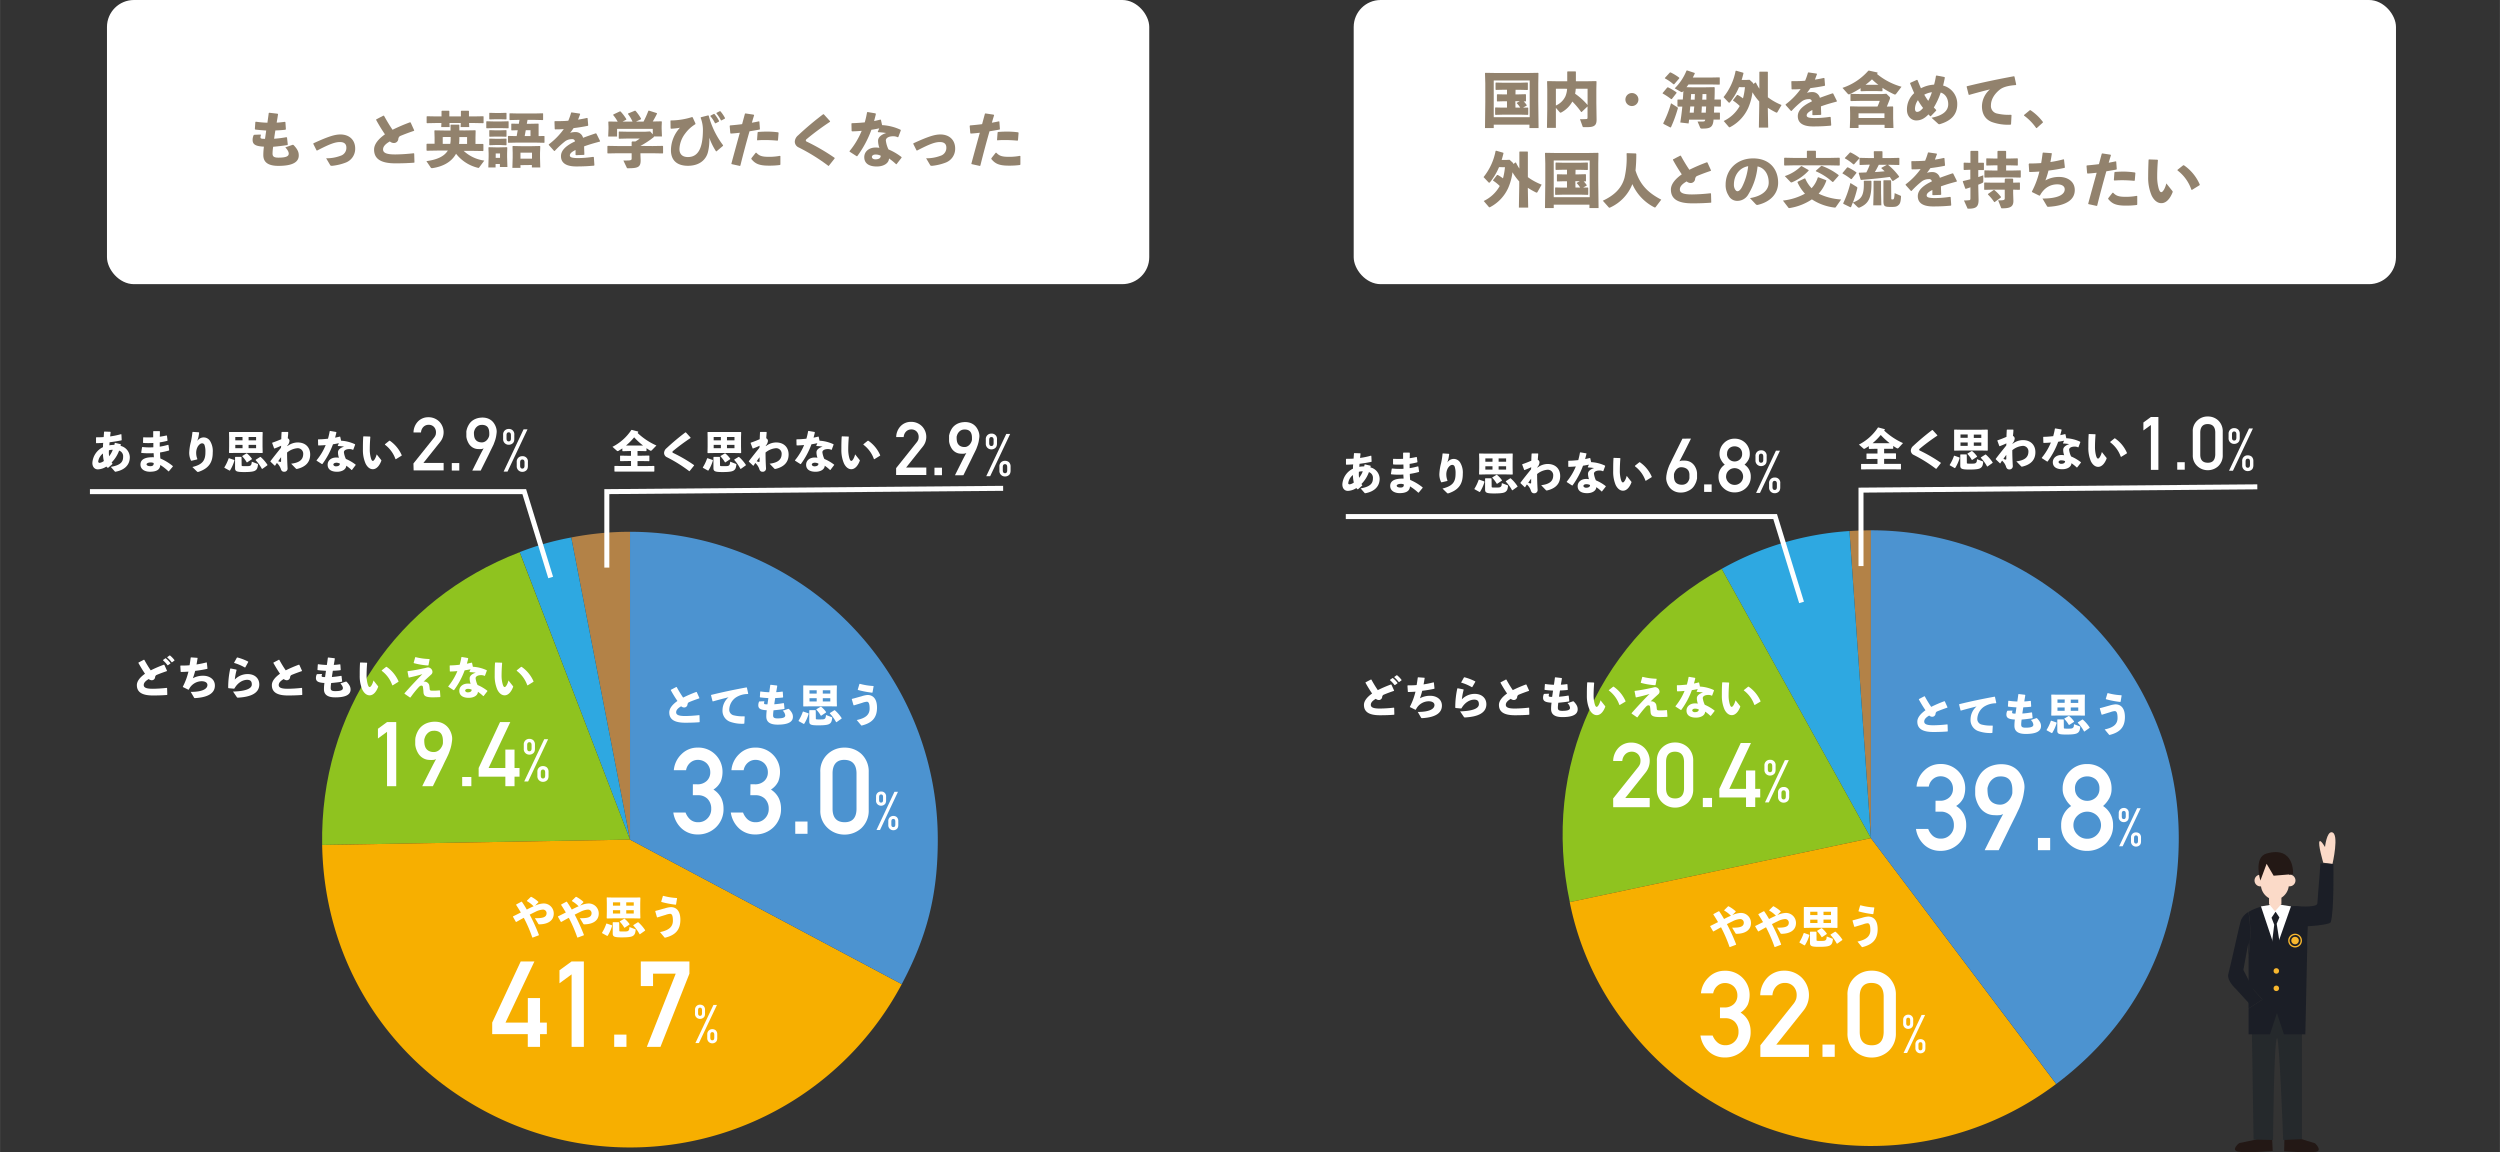 <svg xmlns="http://www.w3.org/2000/svg" width="352.78mm" height="162.59mm" viewBox="0 0 1000 460.9"><rect x="0" y="0" width="1000" height="460.9" fill="#333333" stroke="none"/><defs><style>.cls-1{fill:#fff;}.cls-2{fill:#b38247;}.cls-3{fill:#2ea8e1;}.cls-4{fill:#8fc31f;}.cls-5{fill:#f7af00;}.cls-6{fill:#4c93d0;}.cls-7{fill:#92826d;}.cls-14,.cls-8{fill:none;}.cls-8{stroke:#fff;stroke-miterlimit:10;stroke-width:2px;}.cls-9{fill:#fbdac8;}.cls-10{fill:#1b1e26;}.cls-11{fill:#231815;}.cls-12{fill:#25292c;}.cls-13{fill:#f8b72e;}</style></defs><title>img_number_17</title><g id="レイヤー_2" data-name="レイヤー 2"><g id="レイヤー_2-2" data-name="レイヤー 2"><rect class="cls-1" x="541.48" width="416.93" height="113.67" rx="10.79"/><rect class="cls-1" x="42.77" width="416.93" height="113.67" rx="10.79"/><path class="cls-2" d="M748.38,335.26l-8.59-122.84c2.71-.19,5.87-.3,8.59-.3Z"/><path class="cls-3" d="M748.38,335.26l-59.7-107.7a119.69,119.69,0,0,1,51.11-15.14Z"/><path class="cls-4" d="M748.38,335.26l-120.45,25.6c-11.54-54.28,12.21-106.4,60.75-133.3Z"/><path class="cls-5" d="M748.38,335.26l74.1,98.34A123.14,123.14,0,0,1,650,409.37a116.46,116.46,0,0,1-22.1-48.51Z"/><path class="cls-6" d="M748.38,335.26V212.12A123.14,123.14,0,0,1,871.52,335.26c0,40.26-16.88,74.11-49,98.34Z"/><path class="cls-2" d="M252,335.86,228.48,215A122.63,122.63,0,0,1,252,212.72Z"/><path class="cls-3" d="M252,335.86l-44.13-115A111.34,111.34,0,0,1,228.48,215Z"/><path class="cls-4" d="M252,335.86,128.85,338c-.92-52.76,29.72-98.2,79-117.11Z"/><path class="cls-5" d="M252,335.86,360.7,393.67a123.14,123.14,0,0,1-166.54,50.92C154,423.23,129.65,383.5,128.85,338Z"/><path class="cls-6" d="M252,335.86V212.72A123.14,123.14,0,0,1,375.11,335.86c0,21.83-4.16,38.54-14.41,57.81Z"/><path class="cls-1" d="M774.23,320.31h1.69a5.27,5.27,0,0,0,3.89-1.39,4.61,4.61,0,0,0,1.39-3.47,5,5,0,0,0-1.43-3.53,5.06,5.06,0,0,0-3.57-1.39,4.56,4.56,0,0,0-2.86,1,5.07,5.07,0,0,0-1.82,3.12h-4.9a10,10,0,0,1,3.07-6.4,9,9,0,0,1,6.33-2.63,9.65,9.65,0,0,1,10.07,9.73,10.49,10.49,0,0,1-.7,3.8,8,8,0,0,1-2.93,3.26,8.46,8.46,0,0,1,3.12,3.37,9.68,9.68,0,0,1,.91,4.13,10.07,10.07,0,0,1-3,7.57,10.3,10.3,0,0,1-7.41,2.88,9.39,9.39,0,0,1-6.19-2.25,10.67,10.67,0,0,1-3.49-6.52h4.9a6.89,6.89,0,0,0,1.85,2.77,4.65,4.65,0,0,0,3.23,1.1,4.94,4.94,0,0,0,3.64-1.48,5.2,5.2,0,0,0,1.54-3.93,5.46,5.46,0,0,0-1.54-4,5.29,5.29,0,0,0-3.75-1.38h-2.07Z"/><path class="cls-1" d="M793.9,340.09a7,7,0,0,1,.4-.86l1.1-2.21c.45-.91,1-1.92,1.52-3s1.12-2.2,1.67-3.28,1-2.07,1.53-3,.86-1.62,1.16-2.14a3.53,3.53,0,0,1-1.53.48,13.92,13.92,0,0,1-2,0,7.17,7.17,0,0,1-2.71-.56,7.88,7.88,0,0,1-2-1.29,7.44,7.44,0,0,1-1.4-1.73,10.8,10.8,0,0,1-.9-1.85,11.1,11.1,0,0,1-.5-1.68,7.12,7.12,0,0,1-.15-1.24c0-.09,0-.26,0-.51s0-.53,0-.83,0-.62,0-.93a8,8,0,0,1,.06-.8c0-.11.06-.38.15-.83a11.2,11.2,0,0,1,.48-1.6,12.38,12.38,0,0,1,1-2,8.73,8.73,0,0,1,1.65-2,9.2,9.2,0,0,1,2.51-1.62,11.92,11.92,0,0,1,7.28-.61,8.87,8.87,0,0,1,2.81,1.29,7.88,7.88,0,0,1,1.94,2,10.32,10.32,0,0,1,1.21,2.29,9.78,9.78,0,0,1,.57,2.25,7.44,7.44,0,0,1,0,1.86c-.09.76-.2,1.45-.31,2.05a16.75,16.75,0,0,1-.38,1.72q-.23.82-.51,1.62c-.18.53-.4,1.11-.65,1.73-.06.18-.23.55-.51,1.13s-.61,1.28-1,2.12L805,328.85c-.49,1-1,2-1.51,3.08q-1.8,3.66-4,8.16ZM795,315.34c0,.61,0,1.28.1,2a5.88,5.88,0,0,0,.55,2.08,4.13,4.13,0,0,0,1.44,1.66,5.35,5.35,0,0,0,2.76.79,4,4,0,0,0,1.62-.23,4.46,4.46,0,0,0,1.29-.71,4.88,4.88,0,0,0,1-1,7.06,7.06,0,0,0,.68-1.11,5.51,5.51,0,0,0,.39-1,3.16,3.16,0,0,0,.12-.75c0-.39,0-.83,0-1.31a9.37,9.37,0,0,0-.14-1.48,6,6,0,0,0-.43-1.44,3.6,3.6,0,0,0-.87-1.21,4,4,0,0,0-1.44-.81,6.06,6.06,0,0,0-2.19-.22,4.42,4.42,0,0,0-2.38.73,5.64,5.64,0,0,0-1.47,1.45,5.36,5.36,0,0,0-.75,1.55A4.64,4.64,0,0,0,795,315.34Z"/><path class="cls-1" d="M815.18,335.19h4.9v4.9h-4.9Z"/><path class="cls-1" d="M824.48,330.1a8.92,8.92,0,0,1,4-7.68,10.12,10.12,0,0,1-2.4-3.08,7.09,7.09,0,0,1-1-3.84,9.63,9.63,0,0,1,2.88-7.05,9.33,9.33,0,0,1,6.89-2.82,9.57,9.57,0,0,1,7,2.82,9.8,9.8,0,0,1,2.79,7.05,7.63,7.63,0,0,1-.92,3.84,11.63,11.63,0,0,1-2.48,3.08,8.89,8.89,0,0,1,4,7.68,9.77,9.77,0,0,1-3,7.39,10.61,10.61,0,0,1-7.41,2.88,10.22,10.22,0,0,1-7.29-2.88A9.63,9.63,0,0,1,824.48,330.1Zm4.9,0a5.13,5.13,0,0,0,1.69,3.84,5.19,5.19,0,0,0,3.82,1.57,5.27,5.27,0,0,0,3.89-1.57,5.37,5.37,0,0,0,0-7.73,5.61,5.61,0,0,0-3.89-1.53,5.53,5.53,0,0,0-3.82,1.53A5.17,5.17,0,0,0,829.38,330.06Zm.64-14.65a4.56,4.56,0,0,0,1.52,3.61,4.89,4.89,0,0,0,3.35,1.29,5,5,0,0,0,3.42-1.29,4.63,4.63,0,0,0,1.48-3.61,4.71,4.71,0,0,0-1.48-3.68,5.21,5.21,0,0,0-3.42-1.2,5.1,5.1,0,0,0-3.35,1.2A4.63,4.63,0,0,0,830,315.41Z"/><path class="cls-1" d="M847.51,325.3a2,2,0,0,1,2-2.11,1.89,1.89,0,0,1,2,2.11v1.46a2.61,2.61,0,0,1-.15.94,1.46,1.46,0,0,1-.45.65,2,2,0,0,1-1.41.52,2,2,0,0,1-2-2.11Zm7.36-2h1.41l-7.21,15.23h-1.4Zm-6.14,3.29c0,.7.26,1.06.79,1.06s.8-.36.8-1.06v-1.15c0-.7-.27-1.05-.8-1.05s-.79.35-.79,1.05Zm3.68,8.49a2,2,0,0,1,.64-1.62,2,2,0,0,1,1.37-.49,2.14,2.14,0,0,1,1.41.49,2.11,2.11,0,0,1,.59,1.62v1.46a2.62,2.62,0,0,1-.14.94,1.56,1.56,0,0,1-.45.66,2.11,2.11,0,0,1-1.41.51,2,2,0,0,1-1.37-.51,1.94,1.94,0,0,1-.64-1.6Zm1.22,1.3c0,.71.26,1.06.79,1.06s.79-.35.79-1.06v-1.14c0-.71-.26-1.06-.79-1.06s-.79.35-.79,1.06Z"/><path class="cls-1" d="M277.14,313.73h1.69a5.27,5.27,0,0,0,3.89-1.38,4.62,4.62,0,0,0,1.38-3.47,5,5,0,0,0-1.43-3.54,5.07,5.07,0,0,0-3.56-1.38,4.54,4.54,0,0,0-2.86,1,5.08,5.08,0,0,0-1.83,3.12h-4.9a10,10,0,0,1,3.07-6.4,8.94,8.94,0,0,1,6.33-2.63A9.66,9.66,0,0,1,289,308.79a10.49,10.49,0,0,1-.7,3.8,8,8,0,0,1-2.93,3.25,8.62,8.62,0,0,1,3.12,3.38,9.81,9.81,0,0,1,.91,4.12,10,10,0,0,1-3,7.57,10.27,10.27,0,0,1-7.4,2.89,9.39,9.39,0,0,1-6.19-2.25,10.67,10.67,0,0,1-3.49-6.52h4.9a6.86,6.86,0,0,0,1.85,2.77,4.65,4.65,0,0,0,3.23,1.1,4.9,4.9,0,0,0,3.63-1.48,5.22,5.22,0,0,0,1.55-3.94,5.46,5.46,0,0,0-1.55-4,5.26,5.26,0,0,0-3.75-1.38h-2.06Z"/><path class="cls-1" d="M300.18,313.73h1.69a5.27,5.27,0,0,0,3.89-1.38,4.62,4.62,0,0,0,1.38-3.47,5,5,0,0,0-1.43-3.54,5.07,5.07,0,0,0-3.56-1.38,4.54,4.54,0,0,0-2.86,1,5,5,0,0,0-1.83,3.12h-4.9a10,10,0,0,1,3.07-6.4,8.94,8.94,0,0,1,6.33-2.63A9.66,9.66,0,0,1,312,308.79a10.49,10.49,0,0,1-.7,3.8,8,8,0,0,1-2.93,3.25,8.59,8.59,0,0,1,3.11,3.38,9.67,9.67,0,0,1,.92,4.12,10,10,0,0,1-3,7.57,10.27,10.27,0,0,1-7.4,2.89,9.39,9.39,0,0,1-6.19-2.25,10.67,10.67,0,0,1-3.49-6.52h4.89a7,7,0,0,0,1.86,2.77,4.65,4.65,0,0,0,3.23,1.1,4.9,4.9,0,0,0,3.63-1.48,5.22,5.22,0,0,0,1.55-3.94,5.46,5.46,0,0,0-1.55-4,5.26,5.26,0,0,0-3.75-1.38h-2.06Z"/><path class="cls-1" d="M318.09,328.62H323v4.9h-4.9Z"/><path class="cls-1" d="M328.12,308.88a9.24,9.24,0,0,1,3-7.29,9.61,9.61,0,0,1,6.66-2.53,9.75,9.75,0,0,1,6.77,2.53,9.59,9.59,0,0,1,2.93,7.29V324a9.55,9.55,0,0,1-2.93,7.27,9.89,9.89,0,0,1-6.77,2.58,9.74,9.74,0,0,1-6.66-2.58,9.2,9.2,0,0,1-3-7.27Zm14.48.31c-.09-3.42-1.69-5.17-4.8-5.23s-4.72,1.81-4.78,5.23v14.48q.09,5.19,4.78,5.23t4.8-5.23Z"/><path class="cls-1" d="M350.42,318.72a2,2,0,0,1,.64-1.61,2,2,0,0,1,1.37-.49,1.89,1.89,0,0,1,2,2.1v1.47a2.65,2.65,0,0,1-.15.94,1.46,1.46,0,0,1-.45.65,2.07,2.07,0,0,1-1.41.52,2,2,0,0,1-1.37-.52,1.92,1.92,0,0,1-.64-1.59Zm7.36-2h1.41L352,332h-1.41ZM351.64,320c0,.7.26,1.05.79,1.05s.79-.35.79-1.05v-1.15c0-.7-.26-1.05-.79-1.05s-.79.35-.79,1.05Zm3.67,8.49a2,2,0,0,1,2-2.11,2.14,2.14,0,0,1,1.41.49,2.11,2.11,0,0,1,.59,1.62V330a2.86,2.86,0,0,1-.14.94,1.56,1.56,0,0,1-.45.66,2.11,2.11,0,0,1-1.41.51,2,2,0,0,1-2-2.11Zm1.22,1.3c0,.71.27,1.06.8,1.06s.79-.35.79-1.06v-1.14c0-.71-.26-1.06-.79-1.06s-.8.35-.8,1.06Z"/><path class="cls-1" d="M688,403h1.69a5.27,5.27,0,0,0,3.89-1.38,4.62,4.62,0,0,0,1.38-3.47,4.94,4.94,0,0,0-1.43-3.54,5.07,5.07,0,0,0-3.56-1.38,4.54,4.54,0,0,0-2.86,1,5.13,5.13,0,0,0-1.83,3.12h-4.89a9.94,9.94,0,0,1,3.07-6.4,8.9,8.9,0,0,1,6.32-2.63A9.66,9.66,0,0,1,699.86,398a10.49,10.49,0,0,1-.7,3.8,8,8,0,0,1-2.93,3.25,8.55,8.55,0,0,1,3.12,3.38,9.66,9.66,0,0,1,.91,4.12,10,10,0,0,1-3,7.57,10.27,10.27,0,0,1-7.4,2.89,9.39,9.39,0,0,1-6.19-2.25,10.7,10.7,0,0,1-3.49-6.52h4.9A6.86,6.86,0,0,0,687,417a4.65,4.65,0,0,0,3.23,1.1,4.94,4.94,0,0,0,3.64-1.48,5.21,5.21,0,0,0,1.54-3.94,5.45,5.45,0,0,0-1.54-4,5.29,5.29,0,0,0-3.75-1.38H688Z"/><path class="cls-1" d="M704.15,418.13l13.34-16.69a6.66,6.66,0,0,0,1-1.87,6.76,6.76,0,0,0,.19-1.55,5,5,0,0,0-1.2-3.35,4.5,4.5,0,0,0-3.51-1.48,4.62,4.62,0,0,0-3.35,1.29,5.61,5.61,0,0,0-1.64,3.63h-4.88a10.52,10.52,0,0,1,2.86-7.05,9.15,9.15,0,0,1,6.63-2.77,9.79,9.79,0,0,1,7.15,2.81,9.88,9.88,0,0,1,.78,13l-11,13.78h13.06v4.9H704.15Z"/><path class="cls-1" d="M729,417.85h4.9v4.9H729Z"/><path class="cls-1" d="M739,398.11a9.24,9.24,0,0,1,3-7.29,9.61,9.61,0,0,1,6.66-2.53,9.74,9.74,0,0,1,6.77,2.53,9.59,9.59,0,0,1,2.93,7.29v15.07a9.55,9.55,0,0,1-2.93,7.27,9.87,9.87,0,0,1-6.77,2.58,9.74,9.74,0,0,1-6.66-2.58,9.2,9.2,0,0,1-3-7.27Zm14.48.31c-.09-3.42-1.69-5.17-4.8-5.23s-4.72,1.81-4.78,5.23V412.9c.06,3.45,1.65,5.2,4.78,5.23s4.71-1.78,4.8-5.23Z"/><path class="cls-1" d="M761.28,408a2,2,0,0,1,.64-1.61,2,2,0,0,1,1.37-.5,1.9,1.9,0,0,1,2,2.11v1.47a2.65,2.65,0,0,1-.15.94,1.46,1.46,0,0,1-.45.65,2.11,2.11,0,0,1-1.41.51,2,2,0,0,1-1.37-.51,2,2,0,0,1-.64-1.59Zm7.36-2h1.41l-7.21,15.22h-1.41Zm-6.14,3.29c0,.7.26,1.05.79,1.05s.79-.35.79-1.05v-1.15c0-.7-.26-1.05-.79-1.05s-.79.35-.79,1.05Zm3.67,8.49a2,2,0,0,1,2-2.11,2.14,2.14,0,0,1,1.41.49,2.11,2.11,0,0,1,.59,1.62v1.46a2.86,2.86,0,0,1-.14.94,1.56,1.56,0,0,1-.45.66,2.11,2.11,0,0,1-1.41.51,2,2,0,0,1-2-2.11Zm1.22,1.3c0,.71.27,1.06.8,1.06s.79-.35.79-1.06V417.9c0-.7-.26-1-.79-1s-.8.35-.8,1Z"/><path class="cls-1" d="M645.27,319.39l10-12.52a4.7,4.7,0,0,0,.79-1.4,5.47,5.47,0,0,0,.14-1.16,3.82,3.82,0,0,0-.9-2.52,3.4,3.4,0,0,0-2.63-1.1,3.5,3.5,0,0,0-2.52,1,4.25,4.25,0,0,0-1.23,2.73h-3.65a7.85,7.85,0,0,1,2.14-5.29,6.9,6.9,0,0,1,5-2.08,7.37,7.37,0,0,1,5.36,2.11,7.42,7.42,0,0,1,.58,9.72l-8.25,10.34h9.79v3.67h-14.6Z"/><path class="cls-1" d="M662.76,304.38a6.92,6.92,0,0,1,2.26-5.47,7.17,7.17,0,0,1,5-1.9,7.28,7.28,0,0,1,5.08,1.9,7.19,7.19,0,0,1,2.19,5.47v11.3a7.16,7.16,0,0,1-2.19,5.45,7.45,7.45,0,0,1-5.08,1.93,7.34,7.34,0,0,1-5-1.93,6.9,6.9,0,0,1-2.26-5.45Zm10.86.23q-.11-3.86-3.6-3.92c-2.35,0-3.54,1.35-3.59,3.92v10.86c.05,2.59,1.24,3.9,3.59,3.92s3.53-1.33,3.6-3.92Z"/><path class="cls-1" d="M681.14,319.18h3.68v3.67h-3.68Z"/><path class="cls-1" d="M687.74,315.57l8.56-18.35h4.09l-8.66,18.35h6.69v-7.36h3.68v7.36h2V319h-2v3.81h-3.68V319H687.74Z"/><path class="cls-1" d="M705.78,306.27a2.16,2.16,0,0,1,2.24-2.34,2.08,2.08,0,0,1,2.23,2.34v1.62a3.22,3.22,0,0,1-.16,1.05,1.73,1.73,0,0,1-.5.73,2.34,2.34,0,0,1-1.57.57,2.2,2.2,0,0,1-2.24-2.35Zm8.18-2.21h1.57l-8,16.92H706Zm-6.82,3.66c0,.78.29,1.17.88,1.17s.88-.39.88-1.17v-1.28c0-.78-.29-1.17-.88-1.17s-.88.39-.88,1.17Zm4.08,9.43a2.16,2.16,0,0,1,2.24-2.34,2.08,2.08,0,0,1,2.23,2.34v1.63a3.16,3.16,0,0,1-.16,1,1.73,1.73,0,0,1-.5.73,2.32,2.32,0,0,1-1.57.57,2.2,2.2,0,0,1-2.24-2.34Zm1.36,1.45c0,.78.29,1.17.88,1.17s.88-.39.88-1.17v-1.27c0-.79-.29-1.18-.88-1.18s-.88.39-.88,1.18Z"/><path class="cls-1" d="M676.38,175.44a1.35,1.35,0,0,1-.13.31l-.42.85c-.17.36-.37.77-.61,1.23l-.73,1.47c-.25.51-.51,1-.78,1.55s-.52,1-.77,1.49l-.67,1.29-.51.93a2.47,2.47,0,0,1,1-.3,9.55,9.55,0,0,1,1.22,0,4.86,4.86,0,0,1,1.75.35,4.42,4.42,0,0,1,1.28.8,4.74,4.74,0,0,1,.9,1.06,7.56,7.56,0,0,1,.56,1.15,7.08,7.08,0,0,1,.28,1,5.6,5.6,0,0,1,.08.76v.84c0,.19,0,.38,0,.57s0,.36,0,.49,0,.25-.1.53a7.32,7.32,0,0,1-.28,1,9,9,0,0,1-.61,1.26,5.52,5.52,0,0,1-1,1.28,5.89,5.89,0,0,1-1.55,1A6.23,6.23,0,0,1,673,197a6.5,6.5,0,0,1-2.34-.17,5.57,5.57,0,0,1-1.75-.83,5.21,5.21,0,0,1-1.24-1.24,7.18,7.18,0,0,1-.77-1.44,6.4,6.4,0,0,1-.38-1.42,4.64,4.64,0,0,1,0-1.16c0-.48.12-.9.18-1.27s.15-.73.24-1.07.2-.67.31-1,.26-.69.41-1.07c0-.1.15-.33.32-.69l.65-1.34c.25-.54.54-1.12.86-1.76s.64-1.28.95-1.94l2.54-5.12Zm-.6,15.47c0-.36,0-.77,0-1.21a3.66,3.66,0,0,0-.32-1.27,2.6,2.6,0,0,0-.92-1,3.75,3.75,0,0,0-1.82-.52,2.49,2.49,0,0,0-1,.11,2.64,2.64,0,0,0-.79.44,2.8,2.8,0,0,0-.61.63,4.8,4.8,0,0,0-.42.7,3.49,3.49,0,0,0-.24.65,2,2,0,0,0-.07.45c0,.25,0,.51,0,.81a6.59,6.59,0,0,0,.1.88,3.31,3.31,0,0,0,.27.86,2.11,2.11,0,0,0,.53.73,2.7,2.7,0,0,0,.9.52,3.75,3.75,0,0,0,1.35.21,3,3,0,0,0,1.14-.17,2.88,2.88,0,0,0,.83-.46,2.71,2.71,0,0,0,.55-.63,4.08,4.08,0,0,0,.35-.69,3.38,3.38,0,0,0,.16-.6A2.83,2.83,0,0,0,675.78,190.91Z"/><path class="cls-1" d="M681.66,193.77h3v3h-3Z"/><path class="cls-1" d="M687.42,190.62a5.5,5.5,0,0,1,2.5-4.75,6.12,6.12,0,0,1-1.48-1.9,4.38,4.38,0,0,1-.63-2.38,6,6,0,0,1,1.79-4.37,5.76,5.76,0,0,1,4.26-1.74,5.94,5.94,0,0,1,4.34,1.74,6.08,6.08,0,0,1,1.72,4.37,4.84,4.84,0,0,1-.56,2.38,7.19,7.19,0,0,1-1.54,1.9,5.51,5.51,0,0,1,2.49,4.75,6,6,0,0,1-1.87,4.57,6.49,6.49,0,0,1-4.58,1.78,6.29,6.29,0,0,1-4.51-1.78A5.92,5.92,0,0,1,687.42,190.62Zm3,0a3.45,3.45,0,0,0,3.41,3.35,3.35,3.35,0,0,0,2.41-5.75,3.5,3.5,0,0,0-2.41-.95,3.41,3.41,0,0,0-2.36.95A3.19,3.19,0,0,0,690.45,190.59Zm.39-9.06a2.82,2.82,0,0,0,.95,2.23,3,3,0,0,0,2.07.8,3.06,3.06,0,0,0,2.12-.8,2.86,2.86,0,0,0,.91-2.23,2.94,2.94,0,0,0-.91-2.28,3.26,3.26,0,0,0-2.12-.74,3.18,3.18,0,0,0-2.07.74A2.9,2.9,0,0,0,690.84,181.53Z"/><path class="cls-1" d="M702.2,182.48a2.17,2.17,0,0,1,2.24-2.35,2.1,2.1,0,0,1,2.23,2.35v1.62a3.22,3.22,0,0,1-.16,1.05,1.73,1.73,0,0,1-.5.73,2.34,2.34,0,0,1-1.57.57,2.2,2.2,0,0,1-2.24-2.35Zm8.18-2.21H712l-8,16.92h-1.56Zm-6.82,3.66c0,.78.29,1.17.88,1.17s.88-.39.88-1.17v-1.28c0-.78-.29-1.17-.88-1.17s-.88.39-.88,1.17Zm4.08,9.43a2.16,2.16,0,0,1,2.24-2.34,2.08,2.08,0,0,1,2.23,2.34V195a3.16,3.16,0,0,1-.16,1,1.73,1.73,0,0,1-.5.73,2.32,2.32,0,0,1-1.57.57,2.2,2.2,0,0,1-2.24-2.34Zm1.36,1.45c0,.78.29,1.17.88,1.17s.88-.39.88-1.17v-1.27c0-.79-.29-1.18-.88-1.18s-.88.39-.88,1.18Z"/><path class="cls-1" d="M196.87,409.05l11.41-24.46h5.47l-11.56,24.46h8.93v-9.82H216v9.82h2.72v4.62H216v5.09h-4.9v-5.09H196.87Z"/><path class="cls-1" d="M223.78,393.33v-5.21l4.85-3.53h4.9v34.17h-4.9v-29Z"/><path class="cls-1" d="M245.67,413.86h4.9v4.9h-4.9Z"/><path class="cls-1" d="M256.31,384.59h19.45v4.89l-11.58,29.28h-5.46l11.56-29.28h-9.07v4.95h-4.9Z"/><path class="cls-1" d="M278,404a2,2,0,0,1,.64-1.62,2,2,0,0,1,1.37-.49,2.14,2.14,0,0,1,1.41.49A2.11,2.11,0,0,1,282,404v1.46a2.62,2.62,0,0,1-.14.94,1.46,1.46,0,0,1-.45.65,2.07,2.07,0,0,1-1.41.52,2,2,0,0,1-1.37-.52,1.91,1.91,0,0,1-.64-1.59Zm7.36-2h1.41l-7.21,15.23h-1.41Zm-6.14,3.29c0,.7.26,1.06.79,1.06s.79-.36.79-1.06v-1.15c0-.7-.26-1.05-.79-1.05s-.79.35-.79,1.05Zm3.67,8.49a2,2,0,0,1,2-2.11,2.14,2.14,0,0,1,1.41.49,2.11,2.11,0,0,1,.59,1.62v1.46a2.86,2.86,0,0,1-.14.94,1.56,1.56,0,0,1-.45.66,2.11,2.11,0,0,1-1.41.51,2,2,0,0,1-2-2.11Zm1.22,1.3c0,.71.27,1.06.8,1.06s.79-.35.79-1.06v-1.14c0-.71-.26-1.06-.79-1.06s-.8.35-.8,1.06Z"/><path class="cls-1" d="M151.16,295.41v-3.9l3.64-2.66h3.68v25.63H154.8V292.74Z"/><path class="cls-1" d="M168.9,314.48s.09-.21.3-.64.49-1,.82-1.66l1.15-2.27,1.25-2.46c.41-.81.79-1.55,1.15-2.23s.64-1.22.87-1.6a2.77,2.77,0,0,1-1.15.36,10.29,10.29,0,0,1-1.49,0,5.28,5.28,0,0,1-2-.42,5.47,5.47,0,0,1-2.56-2.26,8.39,8.39,0,0,1-.67-1.39,7.27,7.27,0,0,1-.37-1.26,4.91,4.91,0,0,1-.12-.92c0-.07,0-.2,0-.39s0-.4,0-.62,0-.46,0-.7a4.83,4.83,0,0,1,.05-.6c0-.08,0-.29.11-.62a8.89,8.89,0,0,1,.36-1.2,9.92,9.92,0,0,1,.74-1.51,6.87,6.87,0,0,1,1.24-1.5,7.16,7.16,0,0,1,1.88-1.21,9.06,9.06,0,0,1,5.47-.46,6.35,6.35,0,0,1,2.1,1,6.17,6.17,0,0,1,1.46,1.47,8.11,8.11,0,0,1,.9,1.72,7.42,7.42,0,0,1,.43,1.68,6.19,6.19,0,0,1,0,1.4c-.07.58-.15,1.09-.23,1.54s-.18.88-.29,1.29-.24.82-.38,1.21-.3.84-.49,1.31c-.05.12-.17.41-.38.84s-.46,1-.77,1.59-.65,1.32-1,2.09-.75,1.54-1.14,2.31l-3,6.12Zm.79-18.56c0,.46,0,1,.07,1.51a4.86,4.86,0,0,0,.41,1.56,3.13,3.13,0,0,0,1.09,1.24,3.82,3.82,0,0,0,2.07.59,3,3,0,0,0,1.21-.16,3.63,3.63,0,0,0,1-.54,4,4,0,0,0,.73-.76,6.9,6.9,0,0,0,.51-.83,4.39,4.39,0,0,0,.29-.77,2.35,2.35,0,0,0,.09-.56c0-.29,0-.62,0-1a7,7,0,0,0-.11-1.11,4.35,4.35,0,0,0-.32-1.08,2.67,2.67,0,0,0-.65-.91,3,3,0,0,0-1.08-.6,4.34,4.34,0,0,0-1.65-.17,3.32,3.32,0,0,0-1.78.54,4.56,4.56,0,0,0-1.1,1.09,4,4,0,0,0-.56,1.16A3.35,3.35,0,0,0,169.69,295.92Z"/><path class="cls-1" d="M184.86,310.81h3.67v3.67h-3.67Z"/><path class="cls-1" d="M191.45,307.2,200,288.85h4.1l-8.67,18.35h6.7v-7.36h3.67v7.36h2v3.47h-2v3.81h-3.67v-3.81H191.45Z"/><path class="cls-1" d="M209.5,297.9a2.22,2.22,0,0,1,.72-1.8,2.27,2.27,0,0,1,1.52-.55,2.4,2.4,0,0,1,1.56.55,2.36,2.36,0,0,1,.67,1.8v1.62a3,3,0,0,1-.17,1.05,1.65,1.65,0,0,1-.5.73,2.31,2.31,0,0,1-1.56.57,2.19,2.19,0,0,1-1.52-.57,2.16,2.16,0,0,1-.72-1.78Zm8.18-2.21h1.56l-8,16.92h-1.57Zm-6.82,3.66c0,.78.29,1.17.88,1.17s.88-.39.88-1.17v-1.28c0-.78-.29-1.17-.88-1.17s-.88.39-.88,1.17Zm4.08,9.43a2.16,2.16,0,0,1,2.24-2.34,2.43,2.43,0,0,1,1.57.54,2.4,2.4,0,0,1,.66,1.8v1.62a3,3,0,0,1-.17,1.05,1.63,1.63,0,0,1-.49.73,2.35,2.35,0,0,1-1.57.57,2.2,2.2,0,0,1-2.24-2.35Zm1.36,1.45c0,.78.29,1.17.88,1.17s.88-.39.88-1.17V309c0-.78-.29-1.17-.88-1.17s-.88.39-.88,1.17Z"/><path class="cls-1" d="M165.36,185.4l8.25-10.32a3.83,3.83,0,0,0,.65-1.16,4.2,4.2,0,0,0,.12-1,3.15,3.15,0,0,0-.74-2.07,2.81,2.81,0,0,0-2.17-.92,2.88,2.88,0,0,0-2.08.8,3.43,3.43,0,0,0-1,2.25h-3a6.52,6.52,0,0,1,1.77-4.37,5.66,5.66,0,0,1,4.1-1.71,6.07,6.07,0,0,1,4.43,1.74,6.12,6.12,0,0,1,.48,8l-6.81,8.53h8.08v3h-12Z"/><path class="cls-1" d="M180.7,185.23h3v3h-3Z"/><path class="cls-1" d="M188.91,188.26a3.77,3.77,0,0,1,.25-.53l.68-1.37.94-1.87,1-2c.34-.67.66-1.28.95-1.84l.72-1.32a2.47,2.47,0,0,1-.95.3,9.67,9.67,0,0,1-1.23,0,4.37,4.37,0,0,1-2.91-1.15,4.59,4.59,0,0,1-.87-1.06,8,8,0,0,1-.56-1.15,6.2,6.2,0,0,1-.3-1,3.85,3.85,0,0,1-.1-.76v-.32c0-.16,0-.33,0-.52s0-.38,0-.57a3.53,3.53,0,0,1,0-.5c0-.06,0-.23.1-.51a6.05,6.05,0,0,1,.29-1,8.3,8.3,0,0,1,.61-1.24,5.34,5.34,0,0,1,1-1.24,5.89,5.89,0,0,1,1.56-1,6.76,6.76,0,0,1,2.18-.54,6.69,6.69,0,0,1,2.33.16,5.21,5.21,0,0,1,1.73.8,5,5,0,0,1,1.2,1.22,6.41,6.41,0,0,1,.75,1.41,5.78,5.78,0,0,1,.35,1.39,4.55,4.55,0,0,1,0,1.15c-.05.48-.12.9-.18,1.27s-.15.73-.24,1.07-.2.67-.32,1-.25.69-.4,1.07c0,.11-.14.34-.31.7s-.39.79-.64,1.31-.54,1.09-.84,1.73-.62,1.27-.94,1.9l-2.49,5Zm.65-15.31c0,.37,0,.79.06,1.24a3.73,3.73,0,0,0,.34,1.29,2.72,2.72,0,0,0,.89,1,3.35,3.35,0,0,0,1.72.48,2.34,2.34,0,0,0,1-.14,2.64,2.64,0,0,0,.79-.44,3,3,0,0,0,.61-.62,4.25,4.25,0,0,0,.42-.69,3.61,3.61,0,0,0,.24-.63,2.58,2.58,0,0,0,.07-.46c0-.25,0-.52,0-.82a7.19,7.19,0,0,0-.09-.91,3.4,3.4,0,0,0-.27-.89,2.09,2.09,0,0,0-.53-.75,2.51,2.51,0,0,0-.9-.5,3.66,3.66,0,0,0-1.35-.14,2.72,2.72,0,0,0-1.47.45,3.39,3.39,0,0,0-.91.9,3.54,3.54,0,0,0-.47,1A3.32,3.32,0,0,0,189.56,173Z"/><path class="cls-1" d="M201.24,173.94a2.17,2.17,0,0,1,2.24-2.35,2.1,2.1,0,0,1,2.23,2.35v1.62a3.22,3.22,0,0,1-.16,1.05,1.73,1.73,0,0,1-.5.73,2.34,2.34,0,0,1-1.57.57,2.2,2.2,0,0,1-2.24-2.35Zm8.18-2.21H211l-8,16.92h-1.56Zm-6.82,3.66c0,.78.29,1.17.88,1.17s.88-.39.88-1.17v-1.28c0-.78-.29-1.17-.88-1.17s-.88.39-.88,1.17Zm4.08,9.43a2.16,2.16,0,0,1,2.24-2.34,2.08,2.08,0,0,1,2.23,2.34v1.63a3.16,3.16,0,0,1-.16,1,1.73,1.73,0,0,1-.5.73,2.34,2.34,0,0,1-1.57.57,2.2,2.2,0,0,1-2.24-2.34Zm1.36,1.45c0,.78.29,1.17.88,1.17s.88-.39.88-1.17V185c0-.79-.29-1.18-.88-1.18s-.88.39-.88,1.18Z"/><path class="cls-1" d="M358.44,187.26l8.25-10.33a3.83,3.83,0,0,0,.65-1.16,4.2,4.2,0,0,0,.12-1,3.15,3.15,0,0,0-.74-2.07,2.82,2.82,0,0,0-2.18-.92,2.87,2.87,0,0,0-2.07.8,3.43,3.43,0,0,0-1,2.25h-3a6.5,6.5,0,0,1,1.77-4.36,5.63,5.63,0,0,1,4.1-1.72,6.08,6.08,0,0,1,4.43,1.74,6.11,6.11,0,0,1,.47,8l-6.8,8.53h8.08v3H358.44Z"/><path class="cls-1" d="M373.78,187.08h3v3h-3Z"/><path class="cls-1" d="M382,190.11a3.77,3.77,0,0,1,.25-.53l.68-1.37.94-1.87,1-2c.34-.67.65-1.28.95-1.84s.53-1,.72-1.32a2.47,2.47,0,0,1-.95.3,9.71,9.71,0,0,1-1.23,0,4.37,4.37,0,0,1-2.91-1.15,4.59,4.59,0,0,1-.87-1.06,7.56,7.56,0,0,1-.56-1.15,6.2,6.2,0,0,1-.3-1,3.85,3.85,0,0,1-.1-.76c0-.06,0-.17,0-.32V174.9c0-.19,0-.36,0-.49s0-.24.09-.52a7.93,7.93,0,0,1,.3-1,8.3,8.3,0,0,1,.61-1.24,5.34,5.34,0,0,1,1-1.24,5.83,5.83,0,0,1,1.55-1,6.9,6.9,0,0,1,2.19-.54,6.61,6.61,0,0,1,2.32.16,5.26,5.26,0,0,1,1.74.8,5,5,0,0,1,1.2,1.22,6.41,6.41,0,0,1,.75,1.41,5.78,5.78,0,0,1,.35,1.39,4.56,4.56,0,0,1,0,1.15c-.06.48-.12.9-.19,1.27a8.39,8.39,0,0,1-.24,1.07c-.09.34-.19.67-.31,1s-.25.69-.4,1.07c0,.11-.15.34-.31.7s-.39.8-.64,1.31-.54,1.09-.84,1.73-.62,1.27-.94,1.9l-2.49,5.05Zm.65-15.31c0,.37,0,.79.06,1.25a3.73,3.73,0,0,0,.34,1.28,2.72,2.72,0,0,0,.89,1,3.34,3.34,0,0,0,1.71.48,2.53,2.53,0,0,0,1-.13,3.06,3.06,0,0,0,.79-.45,2.93,2.93,0,0,0,.6-.62,4.25,4.25,0,0,0,.42-.69,2.5,2.5,0,0,0,.24-.63,2,2,0,0,0,.08-.46c0-.25,0-.52,0-.82a5.69,5.69,0,0,0-.08-.91,3.4,3.4,0,0,0-.27-.89,2.12,2.12,0,0,0-.54-.75,2.46,2.46,0,0,0-.89-.5,3.66,3.66,0,0,0-1.35-.14,2.79,2.79,0,0,0-1.48.45,3.49,3.49,0,0,0-.9.9,3.27,3.27,0,0,0-.47,1A3.32,3.32,0,0,0,382.64,174.8Z"/><path class="cls-1" d="M394.32,175.79a2.16,2.16,0,0,1,2.24-2.34,2.09,2.09,0,0,1,2.23,2.34v1.62a3,3,0,0,1-.17,1.05,1.57,1.57,0,0,1-.5.73,2.31,2.31,0,0,1-1.56.57,2.2,2.2,0,0,1-2.24-2.35Zm8.18-2.2h1.56l-8,16.91h-1.57Zm-6.82,3.65c0,.78.29,1.17.88,1.17s.88-.39.88-1.17V176c0-.78-.29-1.17-.88-1.17s-.88.39-.88,1.17Zm4.08,9.43a2.16,2.16,0,0,1,2.24-2.34,2.43,2.43,0,0,1,1.57.54,2.4,2.4,0,0,1,.66,1.8v1.63a2.9,2.9,0,0,1-.17,1,1.63,1.63,0,0,1-.49.73,2.35,2.35,0,0,1-1.57.57,2.21,2.21,0,0,1-1.52-.57,2.18,2.18,0,0,1-.72-1.77Zm1.36,1.45c0,.78.29,1.17.88,1.17s.88-.39.88-1.17v-1.27c0-.79-.29-1.18-.88-1.18s-.88.39-.88,1.18Z"/><path class="cls-1" d="M857.37,172.19V169l3-2.19h3v21.14h-3V170Z"/><path class="cls-1" d="M870.91,184.89h3v3h-3Z"/><path class="cls-1" d="M877.12,172.68a5.69,5.69,0,0,1,1.87-4.51,5.89,5.89,0,0,1,4.12-1.57,6,6,0,0,1,4.19,1.57,5.93,5.93,0,0,1,1.81,4.51V182a5.9,5.9,0,0,1-1.81,4.5,6.15,6.15,0,0,1-4.19,1.59A6,6,0,0,1,879,186.5a5.67,5.67,0,0,1-1.87-4.5Zm9,.19q-.09-3.18-3-3.24c-1.94,0-2.92,1.12-3,3.24v9c0,2.14,1,3.21,3,3.23s2.91-1.09,3-3.23Z"/><path class="cls-1" d="M891.45,173.6a2.22,2.22,0,0,1,.72-1.8,2.27,2.27,0,0,1,1.52-.55,2.4,2.4,0,0,1,1.56.55,2.36,2.36,0,0,1,.67,1.8v1.62a3,3,0,0,1-.17,1.05,1.65,1.65,0,0,1-.5.73,2.31,2.31,0,0,1-1.56.57,2.19,2.19,0,0,1-1.52-.57,2.16,2.16,0,0,1-.72-1.78Zm8.18-2.21h1.56l-8,16.92h-1.57Zm-6.82,3.66c0,.78.29,1.17.88,1.17s.88-.39.88-1.17v-1.28c0-.78-.29-1.17-.88-1.17s-.88.39-.88,1.17Zm4.08,9.43a2.16,2.16,0,0,1,2.24-2.34,2.43,2.43,0,0,1,1.57.54,2.4,2.4,0,0,1,.66,1.8v1.62a3,3,0,0,1-.17,1.05,1.63,1.63,0,0,1-.49.73,2.35,2.35,0,0,1-1.57.57,2.2,2.2,0,0,1-2.24-2.35Zm1.36,1.45c0,.78.29,1.17.88,1.17s.88-.39.88-1.17v-1.28c0-.78-.29-1.17-.88-1.17s-.88.39-.88,1.17Z"/><path class="cls-7" d="M104.36,54.06a2.51,2.51,0,0,0-.19.88c0,.53.48.6,1.82.6.19-1.34.34-2.32.48-3.33-1.68-.1-3.1-.22-4.39-.39l-.15-.21.19-2.79.2-.14a38.7,38.7,0,0,0,4.63.41c.19-1.32.38-2.67.53-3.87l.21-.12,3.34.39.17.21c-.15,1-.34,2.16-.55,3.34,1.1,0,2.18-.17,3.31-.31l.19.14.19,2.83-.21.2c-1.23.14-2.62.24-4,.28-.19,1.13-.36,2.26-.5,3.32a43.38,43.38,0,0,0,4.94-.63l.22.15.31,2.8-.14.2c-2.07.33-4,.55-5.71.69A19.78,19.78,0,0,0,109,61.4c0,1.2.55,1.66,2.37,1.66,3.22,0,4.11-.63,4.11-1.61,0-.51-.24-1.27-1.37-2.5l2.85-1a.49.49,0,0,1,.53.15c1.75,1.84,2,3,2,4.08,0,2.4-2,4.17-8.13,4.17-4.71,0-6.05-1.89-6.05-4.34a25.56,25.56,0,0,1,.24-3.34c-3.2-.17-4.52-.79-4.52-2.71a4.54,4.54,0,0,1,.44-1.94l.19-.1,2.57-.1Z"/><path class="cls-7" d="M125.36,57.32c5.81-2.66,8.47-3.53,10.77-3.53,3.68,0,5.93,2.28,5.93,5.62A5.89,5.89,0,0,1,138.37,65a21.23,21.23,0,0,1-5.4,1.32,2,2,0,0,1-.39,0c-.31,0-.41-.1-.57-.36l-1.56-2.64a15.82,15.82,0,0,0,5.73-1A3.28,3.28,0,0,0,138.53,59c0-1.44-.93-2.18-2.54-2.18-1.92,0-4,.72-9.12,3.38l-.24,0-1.32-2.64Z"/><path class="cls-7" d="M165.7,65.07c-2.21.17-4.53.27-7.56.27-5.76,0-8.52-1.75-8.52-5.52,0-2.19,1.8-4.28,4.35-6.08A65.73,65.73,0,0,1,150.46,48l0-.24,2.9-1.51.24.07c1.06,1.92,2.26,3.94,3.41,5.59a70.79,70.79,0,0,1,7-3l.24.1,1.42,3.14-.1.19c-2.08.7-4.22,1.51-5.61,2.11a1.56,1.56,0,0,0-.65,1.2,1.76,1.76,0,0,1-1.73,1.56,2.48,2.48,0,0,1-1.65-.64c-1.88,1.08-2.72,2.08-2.72,3.21,0,1.61,2,2,4.88,2a70.89,70.89,0,0,0,7.39-.48l.19.15.1,3.43Z"/><path class="cls-7" d="M185.86,52.18l4.23-.07.16.17L190.18,55v2.57l3,0,.17.17v2.52l-.17.16-4.27-.07h-3.46a15.16,15.16,0,0,0,8.26,3.89L191.65,67a.32.32,0,0,1-.27.17,1.3,1.3,0,0,1-.33-.07,15.75,15.75,0,0,1-8.64-5.6c-1.8,3.29-5.26,5.14-9.46,5.76-.24,0-.51,0-.6-.14l-1.8-2.66c4-.56,7-1.71,8.57-4.23h-4.35l-4,.07-.17-.16V57.66l.17-.17,3.05,0V55l-.08-2.69.17-.17,4,.07h2.3V50l.12-.14h3.24l.15.14v2.16Zm-9.26-7.72.17-.17h2.8l.15.17v2.11h4.63V44.46l.17-.17h2.9l.15.17v2.11h2.13l3.58-.07.14.12v2.54l-.14.12-3.58-.07h-2.09l.08,1.61h-3.46l.07-1.61h-4.53l.07,1.61h-3.36l.07-1.61h-2.19l-3.55.07-.17-.14v-2.5l.15-.14,3.57.07h2.24Zm.48,10.36v2.74h3a10.18,10.18,0,0,0,.17-2v-.77Zm6.65.75a17.45,17.45,0,0,1-.12,2h3.21V54.82h-3.09Z"/><path class="cls-7" d="M194.67,51.32l-.17-.14V48.66l.14-.15,2.72.07h3.14l2.79-.07.14.12V51.2l-.14.12-2.79-.07h-3.14Zm3.55,14.28V67h-2.9l.12-4.32V61.45l-.08-2.4.15-.17,2.69.07h1.65l2.88-.07.17.17-.07,2.4v1.34l.12,4h-3V65.6Zm-2.38-17.83-.14-.15V45.27l.12-.14,2.45.07H200l2.45-.07.14.12v2.4l-.14.12L200,47.7h-1.68Zm0,6.93-.14-.14V52.21l.12-.15,2.45.08H200l2.45-.08.14.12v2.4l-.14.12L200,54.63h-1.68Zm0,3.39-.14-.15V55.59l.12-.14,2.45.07H200l2.45-.07.14.12V58l-.14.12L200,58h-1.68ZM200,61.4h-1.73v1.75H200Zm11.93-11.88,3.36-.07.14.14,0,3v1.85l2.21-.05.15.12V57l-.15.12-3-.07h-8.31l-3,.07-.15-.15V54.51l.12-.14,3,.07h.36l.41-2.35-2.42.07-.15-.14V49.59l.15-.14,2.85.07.29-1.56h-.86l-3,.07-.14-.14V45.46l.12-.14,3,.07h7.2l3-.07.12.12v2.47l-.12.12-3-.07H211l-.29,1.56Zm-3.75,16.54v1.1h-3.24l.12-4.08V61.16l-.07-2.59.15-.17,3.12.07h4.56l3.14-.07.14.17L216,61.16v2L216.1,67h-3.36v-1Zm4.61-5h-4.61v2.41h4.61Zm-2.93-6.62h2.33V52.09h-1.89Z"/><path class="cls-7" d="M219.51,57.75a28.35,28.35,0,0,0,6-6.12c-1.16.1-2.36.12-3.49.12l-.14-.14-.1-3,.17-.15c1.8,0,3.58,0,5.36-.17a24.54,24.54,0,0,0,1.12-3.21l.2-.12,3.28.48.15.17c-.29.84-.58,1.56-.84,2.25,1.2-.19,2.4-.41,3.6-.69l.21.12.24,2.83-.14.21c-1.75.36-3.72.68-5.71.92-.39.57-.91,1.32-1.39,1.89a7.15,7.15,0,0,1,2.25-.31,3,3,0,0,1,2.93,2.3c1.51-.57,3.22-1.17,5.09-1.8l.24.1,1.49,3-.12.22c-2.43.62-4.49,1.25-6.27,1.89,0,.94.07,2.12.1,3.27l-.17.14-3.17.12-.19-.14V60c-1.46.7-2.28,1.37-2.28,2.18s1,1,3.1,1.06a43.74,43.74,0,0,0,6.26-.5l.24.14.22,3.19-.15.19c-2.28.2-4.29.32-7.1.32-4.85,0-6.12-2-6.12-4.11,0-2.3,1.94-3.91,4.17-5.18q.66-.36,1.44-.72a1.05,1.05,0,0,0-1.2-.91,4.58,4.58,0,0,0-2.73.84,34.75,34.75,0,0,0-4.18,3.88l-.24,0L219.51,58Z"/><path class="cls-7" d="M261.05,58.42l4-.07.17.17v2.69l-.17.17-4-.08h-4.89v.46l.09,2.35c0,2.69-1,3.19-4.94,3.19-.48,0-.53,0-.62-.26l-1.35-2.83c1.13,0,2.26,0,2.67-.1s.64-.17.64-.72V61.3h-5.54l-4,.08-.16-.17V58.52l.16-.17,4,.07h5.54V56.79l.2-.19h1.27a12.38,12.38,0,0,0,1.77-1.18h-5.08l-3.15.08-.17-.15V52.76l.15-.14,3.17.07h7.32l1.92-.12,1.05,1.17v-2.2H246.82v3.07h-3.55l.12-3.17v-.67l-.07-2,.16-.17,3.58.07a14.66,14.66,0,0,0-1.8-2.64l.07-.24L248,44.53l.24.09a18.33,18.33,0,0,1,2.3,3.05l-.07.22-1.44.74H253a14.17,14.17,0,0,0-1.8-3l0-.22L254,44.26l.22.1a18.14,18.14,0,0,1,2.21,3.12l-.1.24-1.92.91h3a40.14,40.14,0,0,0,1.92-4.27l.21-.12,3.15,1,.12.22c-.63,1.25-1.18,2.25-1.73,3.14l3.48-.07.17.17-.08,1.82v.89l.12,3.17h-3.16a.78.78,0,0,1-.29.41,35.73,35.73,0,0,1-5.16,3.38v0Z"/><path class="cls-7" d="M268.28,48.18a28.44,28.44,0,0,0,8.52-1.35l.24.07,1.15,2.52-.07.27a14.07,14.07,0,0,0-4,3.65,10.86,10.86,0,0,0-2.35,6.26c0,2.09,1.2,3.22,3.39,3.22,3.93,0,6-3.24,6-11a13.4,13.4,0,0,0-.91-4.7l.1-.22,2.88-.74.24.09a33.74,33.74,0,0,0,5.76,11.86l-.05.24-2.57,2.18h-.21a24.67,24.67,0,0,1-2.69-5.47,20.16,20.16,0,0,1-.51,5.67c-.64,2.81-3.07,5.59-8.06,5.59-4.06,0-6.77-1.94-6.77-6.22a13.4,13.4,0,0,1,3.6-9,27.16,27.16,0,0,1-3.58.39l-.16-.19-.05-3Zm15.93-1.92,1.3-.68.24,0a14.17,14.17,0,0,1,1.87,2.81l-.05.24-1.32.69L286,49.3a12.74,12.74,0,0,0-1.87-2.83Zm2.38-1.11,1.3-.67h.24A14.43,14.43,0,0,1,290,47.22l-.07.24-1.32.69-.24,0a13.91,13.91,0,0,0-1.8-2.76Z"/><path class="cls-7" d="M292.54,65.48c1.22-4.56,2.3-8.45,3.38-12.38-1.22.14-2.42.26-3.62.33l-.19-.17-.24-2.9.17-.19c1.77-.15,3.33-.31,4.8-.51.36-1.34.74-2.76,1.13-4.17l.21-.12,3.29.5.17.22c-.31,1-.63,2.06-.89,3,1-.17,1.92-.36,2.81-.55l.19.1.22,3-.17.19c-1.3.24-2.67.48-4,.69-1.27,4.44-2.45,8.84-3.67,13.76l-.22.09-3.26-.72Zm8-2.18,1.75-2.21.24,0c1.2,1.3,2.33,1.64,5.06,1.64a22.77,22.77,0,0,0,4.37-.39l.19.1v3.36L312,66a31.6,31.6,0,0,1-4.54.26c-4.2,0-5.54-1-6.93-2.66ZM302.81,56l.22-3,.17-.21c1.2-.1,2.37-.15,3.5-.15a33.75,33.75,0,0,1,4.56.29l.17.19-.24,3-.22.14c-1.63-.14-3.21-.24-4.92-.24-1,0-2,0-3.07.12Z"/><path class="cls-7" d="M331.33,66.34A76.37,76.37,0,0,0,319.52,59a2.56,2.56,0,0,1-1.61-2.35,3.52,3.52,0,0,1,1.34-2.52,124.64,124.64,0,0,1,10-8.42h.26l2.5,2.76v.24a106.4,106.4,0,0,0-9.34,6.91.82.82,0,0,0-.36.62.62.62,0,0,0,.41.43,80.72,80.72,0,0,1,11.13,6.48l0,.24-2.38,3Z"/><path class="cls-7" d="M350.33,45.66c-.21,1-.48,1.89-.69,2.76.84-.17,1.68-.36,2.52-.58l.21.1.46,2.11a20,20,0,0,1,7.42,1.87l.07.24-1,2.66-.19.1a4,4,0,0,0-1.94-.41c-1.54,0-2.86.6-2.86,1.68a11.29,11.29,0,0,0,1.06,3.58,22.9,22.9,0,0,1,5.23,3.07v.24l-2,2.59-.21,0a22.15,22.15,0,0,0-2.81-2.28c-.07,1.94-2.18,3.21-4.9,3.21-3.12,0-5-1.25-5-3.74,0-2.26,1.92-3.84,4.49-3.84a8.31,8.31,0,0,1,1.56.12,8.64,8.64,0,0,1-.53-2.93c.05-1.3,1.28-2.4,3.27-3a32,32,0,0,0-3.27-.34l-.12-.16.6-1.37c-1,.21-2.08.43-3.14.57a42,42,0,0,1-5.67,10.57l-.24,0-2.83-1.82v-.22a31.51,31.51,0,0,0,4.85-8.11c-1.25.12-2.52.19-3.84.22l-.19-.15-.07-2.95.16-.17c1.83-.05,3.53-.17,5.17-.33a37.41,37.41,0,0,0,.91-4l.21-.14,3.22.55Zm-.28,16.17c-.82,0-1.3.51-1.3.91,0,.58.53,1,1.39,1,1.37,0,2.16-.49,2.14-1.45A4.23,4.23,0,0,0,350.05,61.83Z"/><path class="cls-7" d="M365.36,57.32c5.81-2.66,8.47-3.53,10.77-3.53,3.68,0,5.93,2.28,5.93,5.62A5.89,5.89,0,0,1,378.37,65a21.23,21.23,0,0,1-5.4,1.32,2,2,0,0,1-.39,0c-.31,0-.41-.1-.57-.36l-1.56-2.64a15.82,15.82,0,0,0,5.73-1A3.28,3.28,0,0,0,378.53,59c0-1.44-.93-2.18-2.54-2.18-1.92,0-4,.72-9.12,3.38l-.24,0-1.32-2.64Z"/><path class="cls-7" d="M388.54,65.48c1.22-4.56,2.3-8.45,3.38-12.38-1.22.14-2.42.26-3.62.33l-.19-.17-.24-2.9.17-.19c1.77-.15,3.33-.31,4.8-.51.36-1.34.74-2.76,1.13-4.17l.21-.12,3.29.5.17.22c-.31,1-.63,2.06-.89,3,1-.17,1.92-.36,2.81-.55l.19.1.22,3-.17.19c-1.3.24-2.67.48-4,.69-1.27,4.44-2.45,8.84-3.67,13.76l-.22.09-3.26-.72Zm8-2.18,1.75-2.21.24,0c1.2,1.3,2.33,1.64,5.06,1.64a22.77,22.77,0,0,0,4.37-.39l.19.1v3.36L408,66a31.6,31.6,0,0,1-4.54.26c-4.2,0-5.54-1-6.93-2.66ZM398.81,56l.22-3,.17-.21c1.2-.1,2.37-.15,3.5-.15a33.75,33.75,0,0,1,4.56.29l.17.19-.24,3-.22.14c-1.63-.14-3.21-.24-4.92-.24-1,0-2,0-3.07.12Z"/><path class="cls-7" d="M597.5,49.87v1.36H594l.12-10.41V33.38L594,29.27l.19-.14,4,.07h13l4-.07.19.14-.07,4.11v7.08l.12,10.77h-3.65V49.87Zm14.38-3V32.18H597.5V46.89Zm-5.69-9.12h1.39l2.62-.07.19.14v2.59l-.12.15-.79,0a9.69,9.69,0,0,1,1.25,1.54l-.1.17-1.39.76,1.92,0,.14.12v2.64l-.17.16-2.42-.07h-7.83l-2.66.07-.17-.14V43.1l.15-.12,2.68.07h1.92V40.5h-1.2l-2.66.08-.17-.12v-2.6l.15-.16,2.68.07h1.2V35.9h-1.75l-2.66.07-.17-.15V33.16l.14-.14,2.69.07h7.23L611,33l.15.12v2.71L611,36l-2.68-.07h-2.09Zm0,5.28h1.89a8.45,8.45,0,0,0-1.36-1.71l0-.19,1.2-.65h-1.77Z"/><path class="cls-7" d="M632.47,44.8a31.12,31.12,0,0,0-3.53-4.18A10.75,10.75,0,0,1,624.48,45a.63.63,0,0,1-.27.07c-.14,0-.24-.09-.41-.28l-1.44-1.64v8h-3.57l.12-7.56V35.68l-.07-3.07.16-.17,4.06.07h3.84V28.72l.17-.17h3.12l.17.17v3.79h4.08l4-.07.17.17-.07,3.07v5.45l.1,6.72c0,2.09-.72,3-3.61,3h-1.36c-.48,0-.53,0-.63-.28L632,47.68c.7,0,2,0,2.59-.07.36,0,.43-.19.43-.77V42.57l-2.35,2.23Zm-10.11-9.31v6.72a7.54,7.54,0,0,0,3.82-3.7,9.26,9.26,0,0,0,.67-3Zm7.95,0a13.89,13.89,0,0,1-.27,2,25.49,25.49,0,0,1,5,4.53V35.49Z"/><path class="cls-7" d="M655.37,39.81a2.6,2.6,0,1,1-2.6-2.59A2.59,2.59,0,0,1,655.37,39.81Z"/><path class="cls-7" d="M668.76,39.59l-.29.07a22.6,22.6,0,0,0-3.36-2.23l-.07-.19L666.91,35l.29-.07a21.09,21.09,0,0,1,3.38,2l.07.24Zm-3.46,9.72a43.53,43.53,0,0,0,3.12-8l2.5,1.58a.45.45,0,0,1,.19.58,51.63,51.63,0,0,1-2.71,7.41l-.24.12-2.76-1.44Zm4.37-15.6-.29,0A16.85,16.85,0,0,0,666,31.38l-.05-.19,2-2.18.29-.05a20.76,20.76,0,0,1,3.45,2.11l.05.24Zm18.55,6.1.15.12V42.5l-.17.16-2.5-.07c0,.82-.07,1.63-.09,2.45l2.23,0,.14.12v2.57l-.14.12-2.43,0,0,.27c-.27,2.61-1.2,3.31-4.15,3.31h-.53a.64.64,0,0,1-.7-.46l-1-2.37a22.08,22.08,0,0,0,2.21,0c.48,0,.72-.07.86-.72h-6.48c0,.5-.12,1-.17,1.51L672.12,49c.31-2,.6-4.11.81-6.36l-1.77,0-.17-.14V39.93l.14-.12,2,0c.1-1.13.17-2.28.24-3.41l-.29.29a.41.41,0,0,1-.36.16.86.86,0,0,1-.38-.12l-2.45-1.39a20.62,20.62,0,0,0,4.71-7.08l.24-.09,3,1,.09.24c-.26.53-.53,1.06-.81,1.61h7l3.65-.07.14.11v2.67l-.14.12-3.65-.07h-8.71c-.27.38-.53.74-.8,1.1l2.38.05H682l3.7-.07.19.17c0,1.53,0,3.16-.09,4.8Zm-10.7,5.25c0-.81.12-1.65.19-2.47H676.1c-.05.82-.14,1.66-.22,2.47Zm.36-5.18c0-.74.07-1.51.09-2.26h-1.53c0,.75-.08,1.49-.12,2.26Zm4.46,5.18c0-.81.1-1.65.12-2.47h-1.73c0,.82-.07,1.66-.14,2.47Zm.22-5.18c0-.74,0-1.49,0-2.26H681c0,.75-.05,1.52-.1,2.26Z"/><path class="cls-7" d="M695.61,34.86a24.81,24.81,0,0,1-3.48,5.88c-.19.24-.31.34-.45.34s-.22-.07-.36-.24l-1.9-2a23.63,23.63,0,0,0,4.82-10.46l.22-.1,2.86.82.07.24c-.22.91-.46,1.8-.72,2.64h1.75l1.42-.07,1.32,1.22a.66.66,0,0,1,.17.53l.81-.65.24.05a18.78,18.78,0,0,0,1.37,2.42l0-2.37v-4.3l.12-.14H707l.15.14v10.1A23.6,23.6,0,0,0,712.63,42L711,44.8c-.1.17-.17.26-.31.26a1.23,1.23,0,0,1-.32-.09,31.46,31.46,0,0,1-3.24-1.85l.15,7.92h-3.72l.14-8.66v-1.8A20.6,20.6,0,0,1,701,36.9a22.88,22.88,0,0,1-1.73,6.32,16.2,16.2,0,0,1-7.18,7.61.56.56,0,0,1-.29.09c-.12,0-.19-.05-.31-.19l-2-2.33a14.45,14.45,0,0,0,6.41-6,15.8,15.8,0,0,0-2.66-2.14l0-.21L694.82,38h.31a16.16,16.16,0,0,1,2.07,1.35,26.32,26.32,0,0,0,.79-4.47Z"/><path class="cls-7" d="M714.26,41.75a28.35,28.35,0,0,0,6-6.12c-1.16.1-2.36.12-3.48.12l-.15-.14-.09-3,.16-.15c1.8,0,3.58,0,5.36-.17a26.09,26.09,0,0,0,1.13-3.21l.19-.12,3.28.48.15.17c-.29.84-.58,1.56-.84,2.25,1.2-.19,2.4-.41,3.6-.69l.22.12.23,2.83-.14.21c-1.75.36-3.72.68-5.71.92-.39.57-.91,1.32-1.39,1.89a7.15,7.15,0,0,1,2.25-.31,3,3,0,0,1,2.93,2.3c1.51-.57,3.22-1.17,5.09-1.8l.24.1,1.49,3-.12.22c-2.43.62-4.49,1.25-6.27,1.89,0,.94.08,2.12.1,3.27l-.17.14-3.17.12-.19-.14V44c-1.46.7-2.28,1.37-2.28,2.18s1,1,3.1,1.06a43.74,43.74,0,0,0,6.26-.5l.24.14.22,3.19-.15.19c-2.28.2-4.29.32-7.1.32-4.85,0-6.12-2-6.12-4.11,0-2.3,1.94-3.91,4.17-5.18q.66-.36,1.44-.72a1,1,0,0,0-1.2-.91,4.58,4.58,0,0,0-2.73.84,34.75,34.75,0,0,0-4.18,3.88l-.24,0L714.26,42Z"/><path class="cls-7" d="M751.05,29.27a2.51,2.51,0,0,1-.26.31,26.69,26.69,0,0,0,9.82,5.12l-2,2.64c-.21.28-.38.48-.62.48a.78.78,0,0,1-.34-.1A32.46,32.46,0,0,1,753,35.13v1.25l-.14.12-2.45-.08h-3.57l-2.43.08-.17-.15V35.27A32.26,32.26,0,0,1,740,37.62a1.07,1.07,0,0,1-.48.12.49.49,0,0,1-.38-.19L737,35.15a23.76,23.76,0,0,0,10.32-6.84l.26-.07L751,29Zm6.05,13.3.17.17,0,2.47v2.23l.12,3.77h-3.55v-1.3H743.42v1.3h-3.48l.12-3.7V45.18L740,42.71l.17-.17,3.57.08H751a19.38,19.38,0,0,0,.91-2.26H744l-3.63.07-.17-.14V37.72l.2-.17,3.6.07h8.88l1.68-.12,1.22,1.2a.62.62,0,0,1,.24.46,1.41,1.41,0,0,1-.09.48c-.32.89-.7,1.82-1.18,3Zm-3.31,4.63V45.33H743.42V47.2Zm-2.42-13.27a25.8,25.8,0,0,1-2.57-2.19,27.36,27.36,0,0,1-2.6,2.19l.68,0h3.57Z"/><path class="cls-7" d="M772.08,46.46c-.24-.22-.46-.48-.68-.7-1.72,1.8-3.21,2.42-4.92,2.42s-3.69-1.39-3.69-4.29a8.69,8.69,0,0,1,2.9-6.63c-.55-1.22-1.08-2.52-1.65-3.91l.07-.21,2.66-1.2L767,32c.5,1.2.93,2.33,1.39,3.31a13.07,13.07,0,0,1,5.26-1.46,29.31,29.31,0,0,0,.74-3.48l.22-.17,3.19.62.14.22c-.16,1-.48,2.37-.69,3.19a7.54,7.54,0,0,1,5.66,7.44c0,4.27-2.57,6.7-7,8a.66.66,0,0,1-.65-.17l-2.64-2.4c4.47-.86,6.68-2.71,6.68-5.4,0-2.35-1.18-4.13-3-4.68A30.54,30.54,0,0,1,773.54,43c.29.28.6.62.94,1v.24l-2.16,2.25ZM766,43.41c0,1,.38,1.34.84,1.34.67,0,1.37-.33,2.4-1.56a25.88,25.88,0,0,1-2.06-3.12A6.31,6.31,0,0,0,766,43.41Zm6.79-6.53a9.16,9.16,0,0,0-3.07,1,27.91,27.91,0,0,0,1.58,2.47A19.09,19.09,0,0,0,772.77,36.88Z"/><path class="cls-7" d="M787.46,37.86l-.79-3.16.09-.2c6.7-1.63,12-2.73,18.82-4l.22.12.69,3.2-.16.21c-2.67.19-5,.67-6.46,1.87-2.23,1.8-3.48,4-3.48,6.24a3.06,3.06,0,0,0,2.33,3.25,20.32,20.32,0,0,0,5.73.52l.17.17-.19,3.65-.19.14a19.11,19.11,0,0,1-7.59-1.1c-2.37-1-3.86-3-3.86-6.29A9.13,9.13,0,0,1,796,35.75c-2.35.58-4.92,1.25-8.32,2.21Z"/><path class="cls-7" d="M812.18,44.06a20.22,20.22,0,0,1,5,4.73V49l-2.47,2.23h-.22a21.09,21.09,0,0,0-4.87-5V46l2.33-1.92Z"/><path class="cls-7" d="M599.61,66.86a24.81,24.81,0,0,1-3.48,5.88c-.19.24-.31.34-.45.34s-.22-.07-.36-.24l-1.9-2a23.63,23.63,0,0,0,4.82-10.46l.22-.1,2.86.82.07.24c-.22.91-.46,1.8-.72,2.64h1.75l1.42-.07,1.32,1.22a.66.66,0,0,1,.17.53l.81-.65.24,0a18.78,18.78,0,0,0,1.37,2.42l0-2.37v-4.3l.12-.14H611l.15.14v10.1a23.6,23.6,0,0,0,5.52,3L615,76.8c-.1.17-.17.26-.31.26a1.23,1.23,0,0,1-.32-.09,31.46,31.46,0,0,1-3.24-1.85l.15,7.92h-3.72l.14-8.66v-1.8A20.6,20.6,0,0,1,605,68.9a22.88,22.88,0,0,1-1.73,6.32,16.2,16.2,0,0,1-7.18,7.61.56.56,0,0,1-.29.09c-.12,0-.19,0-.31-.19l-2-2.33a14.45,14.45,0,0,0,6.41-6,15.8,15.8,0,0,0-2.66-2.14l0-.21L598.82,70h.31a16.16,16.16,0,0,1,2.07,1.35,26.32,26.32,0,0,0,.79-4.47Z"/><path class="cls-7" d="M621.5,81.87v1.36H618l.12-10.41V65.38L618,61.27l.19-.14,4,.07h13l4-.07.19.14-.07,4.11v7.08l.12,10.77h-3.65V81.87Zm14.38-3V64.18H621.5V78.89Zm-5.69-9.12h1.39l2.62-.07.19.14v2.59l-.12.15-.79,0a9.69,9.69,0,0,1,1.25,1.54l-.1.17-1.39.76,1.92,0,.14.12v2.64l-.17.16-2.42-.07h-7.83l-2.66.07-.17-.14V75.1l.15-.12,2.68.07h1.92V72.5h-1.2l-2.66.08-.17-.12v-2.6l.15-.16,2.68.07h1.2V67.9h-1.75l-2.66.07-.17-.15V65.16l.14-.14,2.69.07h7.23L635,65l.15.12v2.71L635,68l-2.68-.07h-2.09Zm0,5.28h1.89a8.45,8.45,0,0,0-1.36-1.71l0-.19,1.2-.65h-1.77Z"/><path class="cls-7" d="M654.53,61.58a66.11,66.11,0,0,1-.32,6.63c1.87,5.93,5.24,9,10.3,11.66l-2.28,3A.31.31,0,0,1,662,83a.76.76,0,0,1-.36-.12,19,19,0,0,1-8.69-9.24A17.17,17.17,0,0,1,644.08,83a.86.86,0,0,1-.31.1.48.48,0,0,1-.24-.12l-2.4-2.69c4.54-2.11,7.61-5,8.71-9.31a35.46,35.46,0,0,0,.8-9.56l.16-.16,3.56.12Z"/><path class="cls-7" d="M684.45,81.07c-2.2.17-4.53.27-7.56.27-5.76,0-8.52-1.75-8.52-5.52,0-2.19,1.8-4.28,4.35-6.08A65.73,65.73,0,0,1,669.21,64l0-.24,2.9-1.51.24.07c1.06,1.92,2.26,3.94,3.41,5.59a71,71,0,0,1,7-3l.23.1,1.42,3.14-.09.19c-2.09.7-4.23,1.51-5.62,2.11a1.59,1.59,0,0,0-.65,1.2,1.76,1.76,0,0,1-1.73,1.56,2.48,2.48,0,0,1-1.65-.64c-1.88,1.08-2.72,2.08-2.72,3.21,0,1.61,2,2,4.88,2a70.89,70.89,0,0,0,7.39-.48l.19.15.1,3.43Z"/><path class="cls-7" d="M700,79.25c5.17-.87,7.49-3.34,7.49-6.22,0-3.65-2-6-4.46-6.45a26,26,0,0,1-3.7,11.18,5,5,0,0,1-4.51,2.59,3.82,3.82,0,0,1-3.38-2.13,7.58,7.58,0,0,1-1.18-4.35c0-5.81,4.34-10.51,11-10.51s10,4.39,10,9.72c0,4.37-3.07,7.68-8.16,8.88a.81.81,0,0,1-.77-.24Zm-6.43-5.38A3.62,3.62,0,0,0,694,75.7c.26.48.6.79,1,.79.56,0,1.25-.55,1.9-1.85a24.08,24.08,0,0,0,2.38-8.16C695.73,67.08,693.57,70.18,693.57,73.87Z"/><path class="cls-7" d="M730.53,72.31a15.06,15.06,0,0,1-3.07,5.16,24,24,0,0,0,9,2.33l-2.09,3c-.17.26-.31.26-.7.21a20.83,20.83,0,0,1-8.9-3.26,22.48,22.48,0,0,1-8.81,3.46.56.56,0,0,1-.7-.27l-2.08-2.71A23.75,23.75,0,0,0,722,77.47a16,16,0,0,1-3-4.56l.12-.24,2.71-1.29.26,0a13,13,0,0,0,2.55,3.91A10.93,10.93,0,0,0,727.12,71l.25-.1,3.14,1.2ZM722.76,60.5l.16-.19h3.29l.17.17v2.69h5.74l3.62-.08.17.17v2.79l-.17.17-3.62-.08H717.43l-3.6.08-.17-.2V63.24l.19-.15,3.58.08h5.33Zm.74,7.71A19,19,0,0,1,717,72.84a1.05,1.05,0,0,1-.45.14.58.58,0,0,1-.41-.24l-2.21-2.3a16.62,16.62,0,0,0,6.48-3.94l.24-.07L723.4,68Zm9.77,4.56-.29,0a24.34,24.34,0,0,0-6.62-4.25l0-.24,2.14-1.9.31,0a25,25,0,0,1,6.65,3.65v.26Z"/><path class="cls-7" d="M740.71,71.59l-.29.07a22.6,22.6,0,0,0-3.36-2.23l-.07-.19L738.86,67l.29-.07a21.09,21.09,0,0,1,3.38,2l.07.24Zm2,3.17a.48.48,0,0,1,.21.58A48,48,0,0,1,741.19,81c3.53-1.32,4.53-2.88,4.34-8.57l.22-.14h2.66l.17.19c.14,6.7-1.1,9-4.82,10.58a.74.74,0,0,1-.24,0,.54.54,0,0,1-.39-.16l-2-1.9c-.21.55-.43,1.13-.69,1.78l-.24.14-2.81-1.37-.1-.24a42,42,0,0,0,2.88-8.11Zm-1.06-9.05-.29.05A16.85,16.85,0,0,0,738,63.38l-.05-.19L740,61l.29,0a21.25,21.25,0,0,1,3.46,2.11l0,.24Zm7.87-5.06.17-.17h3.12l.19.17v2.57h3.34l3.27-.08.14.12v2.62l-.14.12-3.27-.07H755l.22,0a24.3,24.3,0,0,1,4.44,4.68l-.08.24-2.32,1.53-.32-.05c-.36-.55-.69-1.08-1-1.56-2.81.41-6.77.82-11.48,1.2l-.21-.14-.75-2.57.15-.19c1,0,2-.07,2.9-.1.51-1,1-2,1.37-3.09h-.65L744,66l-.17-.14V63.29l.15-.15,3.26.08h2.35Zm2.91,11.83v4.78l.12,4.87h-3.24l.12-4.87v-4.8l.17-.17h2.69Zm-.91-6.55c-.51,1-1,2-1.59,2.9,1.3-.07,2.62-.19,3.94-.31-.41-.41-.84-.79-1.3-1.2l0-.19,2.19-1.2Zm5,13.29c0,.51,0,.56.53.56s.67-.27.82-2.52l2.3,1c.24.12.27.17.24.41-.09,1.85-.33,2.74-.89,3.26-.72.7-1.2.85-3,.85-2.69,0-3.14-.2-3.14-2.38l0-4.13v-4l.17-.17h2.74l.16.19Z"/><path class="cls-7" d="M762.26,73.75a28.35,28.35,0,0,0,6-6.12c-1.16.1-2.36.12-3.48.12l-.15-.14-.09-3,.16-.15c1.8,0,3.58-.05,5.36-.17a26.09,26.09,0,0,0,1.13-3.21l.19-.12,3.28.48.15.17c-.29.84-.58,1.56-.84,2.25,1.2-.19,2.4-.41,3.6-.69l.22.12.23,2.83-.14.21c-1.75.36-3.72.68-5.71.92-.39.57-.91,1.32-1.39,1.89a7.15,7.15,0,0,1,2.25-.31,3,3,0,0,1,2.93,2.3c1.51-.57,3.22-1.17,5.09-1.8l.24.1,1.49,3-.12.22c-2.43.62-4.49,1.25-6.27,1.89,0,.94.08,2.12.1,3.27l-.17.14-3.17.12-.19-.14V76c-1.46.7-2.28,1.37-2.28,2.18s1,1,3.1,1.06a43.74,43.74,0,0,0,6.26-.5l.24.14.22,3.19-.15.19c-2.28.2-4.29.32-7.1.32-4.85,0-6.12-2-6.12-4.11,0-2.3,1.94-3.91,4.17-5.18q.66-.36,1.44-.72a1,1,0,0,0-1.2-.91,4.58,4.58,0,0,0-2.73.84,34.75,34.75,0,0,0-4.18,3.88l-.24,0L762.26,74Z"/><path class="cls-7" d="M785.64,68l-.17-.15V65.21l.14-.15,2.57.08V60.55l.19-.19h2.74l.21.17v4.58l2.12,0,.14.12v2.67l-.14.12-2.12,0v2.81c.68-.22,1.35-.46,2-.72v2.4c0,.43-.1.55-.51.74s-.93.41-1.49.63v.74l.12,5.35c0,2.79-1.05,3.51-4.05,3.51-.29,0-.36,0-.46-.29l-1.34-3a16.57,16.57,0,0,0,1.94-.1c.51,0,.65-.19.65-.77V74.93c-.58.21-1.2.41-1.85.62l-.21-.12-1-2.81.12-.21c1-.22,2-.46,2.9-.7V67.9ZM799,66.14h-1.41l-2.91.08-.16-.12V63.5l.14-.16,2.93.07H799V60.55l.17-.19h3.12l.17.17v2.88h1.63l2.86-.07.19.14v2.59l-.12.15-2.93-.08h-1.63v2.07h2.64l3.07-.07.15.12v2.61l-.17.17-3-.07h-7.92l-3.29.07-.17-.14V68.26l.15-.12,3.31.07H799Zm2.93,5.55.19-.24h2.93l.22.21v1.42l2.57-.07.14.12v2.64l-.17.17-2.54-.08v1.47l.1,3c0,2.16-1,3-4.33,3-.47,0-.52,0-.62-.28l-1.15-2.91c1.13,0,1.61,0,2-.09s.64-.17.64-.75V75.86H797l-3.15.08-.17-.15V73.13l.15-.12,3.17.07h4.89ZM797.49,76h.24a16,16,0,0,1,2.67,2.76l0,.21-2.49,1.85-.22,0a18.56,18.56,0,0,0-2.49-3l0-.22Z"/><path class="cls-7" d="M811.68,65.4c1.63,0,3.21-.05,4.8-.17.24-1.29.4-2.64.6-4.05l.16-.15,3.39.24.12.17c-.19,1.2-.36,2.33-.58,3.38a48.06,48.06,0,0,0,5.28-1.1l.17.12.34,3.1-.12.21a61.73,61.73,0,0,1-6.44,1.08,32.83,32.83,0,0,1-1.22,3.94,11,11,0,0,1,5.59-1.39c3,0,6.15,1.63,6.15,5.25s-3,6.24-10.54,6.7a.59.59,0,0,1-.65-.39L817,79.42c6.41,0,8.9-1.68,8.9-3.68,0-1.36-1.27-2-3-2-2.57,0-5.18,1.25-6.91,4.46l-.24.07-2.93-1.44-.05-.21a34.32,34.32,0,0,0,3-8c-1.3.1-2.62.17-3.94.19l-.14-.16-.19-3Z"/><path class="cls-7" d="M835.29,81.48c1.23-4.56,2.31-8.45,3.39-12.38-1.23.14-2.43.26-3.63.33l-.19-.17-.24-2.9.17-.19c1.77-.15,3.33-.31,4.8-.51.36-1.34.74-2.76,1.13-4.17l.21-.12,3.29.5.17.22c-.31,1-.63,2.06-.89,3,1-.17,1.92-.36,2.81-.55l.19.1.22,3-.17.19c-1.3.24-2.67.48-4,.69-1.27,4.44-2.45,8.84-3.67,13.76l-.22.09-3.26-.72Zm8-2.18,1.75-2.21.24,0c1.2,1.3,2.33,1.64,5.07,1.64a22.74,22.74,0,0,0,4.36-.39l.2.1v3.36l-.15.19a31.54,31.54,0,0,1-4.53.26c-4.21,0-5.55-1-6.94-2.66ZM845.56,72l.22-3,.17-.21c1.2-.1,2.38-.15,3.5-.15A33.64,33.64,0,0,1,854,69l.17.19-.24,3-.21.14c-1.64-.14-3.22-.24-4.93-.24-1,0-2,.05-3.07.12Z"/><path class="cls-7" d="M859.63,63.77l3.38.12.17.17c-.22,2.66-.29,5-.29,6.43a17.49,17.49,0,0,0,.55,4.75c.27.94.58,1.63,1.11,1.63s1.46-1.29,2-3.5l2.4,3a.51.51,0,0,1,.08.6c-1,2.5-2.52,4.3-4.47,4.3-1.56,0-2.93-1.11-3.89-3.05a18.07,18.07,0,0,1-1.39-7.46c0-2,.05-4.25.17-6.87ZM871,67.94l2.31-1.84.26,0a18,18,0,0,1,6.36,7.75l-.07.22-3.05,1.89-.24-.07A16.29,16.29,0,0,0,871,68.16Z"/><path class="cls-1" d="M779,292.61c-1.66.12-3.4.2-5.67.2-4.32,0-6.39-1.32-6.39-4.14,0-1.64,1.35-3.21,3.26-4.56a47.09,47.09,0,0,1-2.63-4.29l0-.18,2.18-1.13.18.05a46.79,46.79,0,0,0,2.56,4.2,52.24,52.24,0,0,1,5.27-2.27l.18.07,1.07,2.36-.07.15c-1.57.52-3.17,1.13-4.22,1.58a1.17,1.17,0,0,0-.49.9,1.32,1.32,0,0,1-1.29,1.17,1.83,1.83,0,0,1-1.24-.49c-1.41.81-2,1.57-2,2.42,0,1.2,1.53,1.47,3.66,1.47a51.06,51.06,0,0,0,5.54-.36l.15.11.07,2.58Z"/><path class="cls-1" d="M784.24,284.2l-.59-2.38.07-.14c5-1.23,9-2.05,14.12-3l.16.09.52,2.39-.13.16a8.85,8.85,0,0,0-4.84,1.41,6.17,6.17,0,0,0-2.61,4.68,2.28,2.28,0,0,0,1.75,2.43,14.91,14.91,0,0,0,4.3.4l.13.12-.15,2.74-.14.11a14.46,14.46,0,0,1-5.69-.83,4.69,4.69,0,0,1-2.9-4.72,6.83,6.83,0,0,1,2.41-5.07c-1.76.43-3.69.93-6.25,1.65Z"/><path class="cls-1" d="M805,284.34a2.11,2.11,0,0,0-.14.67c0,.4.36.45,1.36.45.15-1,.26-1.75.36-2.5-1.26-.08-2.32-.16-3.29-.29l-.11-.16.14-2.09.15-.11a30.65,30.65,0,0,0,3.47.31c.15-1,.29-2,.4-2.9l.16-.09,2.5.29.13.16c-.11.75-.25,1.62-.41,2.5.83,0,1.64-.13,2.48-.23l.15.1.14,2.13-.16.14c-.92.11-2,.18-3,.22-.14.85-.27,1.69-.38,2.48a31.55,31.55,0,0,0,3.71-.46l.17.1.23,2.11-.11.14c-1.55.26-3,.42-4.28.53a14.72,14.72,0,0,0-.18,2c0,.9.41,1.25,1.78,1.25,2.41,0,3.08-.47,3.08-1.21a2.92,2.92,0,0,0-1-1.87l2.14-.72a.36.36,0,0,1,.4.1c1.31,1.39,1.53,2.24,1.53,3.07,0,1.8-1.48,3.13-6.1,3.13-3.53,0-4.54-1.42-4.54-3.26a19,19,0,0,1,.18-2.5c-2.4-.13-3.39-.6-3.39-2a3.55,3.55,0,0,1,.33-1.46l.14-.07,1.93-.07Z"/><path class="cls-1" d="M822.6,289l.07.2a15.37,15.37,0,0,1-1.78,4l-.18.05-2.05-1.13,0-.18a16.82,16.82,0,0,0,1.69-3.57l.17-.09Zm11.33-5.33.05,2.45-.14.15-2.74-.06h-7.71l-2.75.06-.13-.15.06-2.45v-3.63l-.06-2.09.13-.11,2.75.05h7.71l2.74-.05.14.14-.05,2.06ZM825.55,291c0,.43,0,.47,1.28.47,1.55,0,2,0,2.36-.34s.33-.43.43-1.44l2.27.86c.2.07.22.15.2.36-.14,1.21-.34,1.71-.85,2.14s-1.31.78-4.68.78c-3.11,0-3.63-.31-3.63-1.62l0-2.2v-2.11l.13-.14h2.32l.14.16Zm.35-11.2H823v1.34h2.88ZM823,283v1.34h2.88V283Zm4.46,3.42h.18a10.51,10.51,0,0,1,2,2.15l0,.18L827.68,290l-.16-.06a11.57,11.57,0,0,0-1.77-2.34l0-.18Zm3.85-6.57h-3v1.34h3Zm-3,4.49h3V283h-3Zm4.63,3.49.2,0a15.68,15.68,0,0,1,2.74,3.17l-.06.18-2,1.42-.18,0a16,16,0,0,0-2.5-3.45l0-.19Z"/><path class="cls-1" d="M840.62,285.78l-.68-2.35.09-.17c1.24-.28,2.59-.72,3.7-1a10.45,10.45,0,0,1,2.45-.51c2.31,0,3.8,1.68,3.8,5.06,0,4.34-2.3,6.21-6.08,7.17a.29.29,0,0,1-.31-.15l-1.71-2.05c3.6-.75,5.15-2.16,5.15-4.57,0-2-.38-2.76-1.14-2.76a6.91,6.91,0,0,0-1.83.45c-1,.29-2.11.65-3.28,1Zm1.71-6.23.67-2.25.16-.05a24.81,24.81,0,0,0,5.4.86l.11.13-.42,2.47-.14.09a38.86,38.86,0,0,1-5.71-1.1Z"/><path class="cls-1" d="M279.77,288.9c-1.66.13-3.41.2-5.68.2-4.32,0-6.39-1.31-6.39-4.14,0-1.64,1.35-3.21,3.26-4.56a49.24,49.24,0,0,1-2.63-4.28l0-.18,2.18-1.14.18.06a49,49,0,0,0,2.55,4.19,52.42,52.42,0,0,1,5.28-2.27l.18.08,1.06,2.35-.07.15c-1.57.52-3.17,1.13-4.21,1.58a1.18,1.18,0,0,0-.49.9,1.33,1.33,0,0,1-1.3,1.17,1.88,1.88,0,0,1-1.24-.48c-1.4.81-2,1.56-2,2.41,0,1.21,1.53,1.48,3.65,1.48a53.91,53.91,0,0,0,5.55-.36l.14.1.07,2.58Z"/><path class="cls-1" d="M285,280.49l-.6-2.37.08-.15c5-1.22,9-2.05,14.11-3l.16.09.53,2.4-.13.16a8.71,8.71,0,0,0-4.84,1.4,6.14,6.14,0,0,0-2.61,4.68,2.28,2.28,0,0,0,1.74,2.43,15,15,0,0,0,4.31.4l.12.13-.14,2.73-.15.11a14.28,14.28,0,0,1-5.69-.83A4.68,4.68,0,0,1,289,284a6.84,6.84,0,0,1,2.42-5.08c-1.77.43-3.69.93-6.25,1.65Z"/><path class="cls-1" d="M305.75,280.64a2,2,0,0,0-.14.66c0,.4.36.45,1.37.45.14-1,.25-1.74.36-2.5-1.26-.07-2.32-.16-3.3-.29l-.1-.16.14-2.09.14-.11a28.68,28.68,0,0,0,3.48.31c.14-1,.29-2,.4-2.9l.16-.09,2.5.29.13.16c-.11.76-.26,1.62-.42,2.5.83,0,1.64-.12,2.49-.23l.14.11.14,2.12-.16.15c-.92.1-2,.18-3,.21-.15.85-.27,1.7-.38,2.49a34.54,34.54,0,0,0,3.71-.47l.16.11.23,2.1-.1.15c-1.55.25-3,.41-4.29.52a14.73,14.73,0,0,0-.18,2c0,.9.42,1.24,1.78,1.24,2.42,0,3.08-.47,3.08-1.21a3,3,0,0,0-1-1.87l2.14-.72a.38.38,0,0,1,.4.11c1.31,1.38,1.53,2.23,1.53,3.06,0,1.8-1.48,3.13-6.11,3.13-3.53,0-4.54-1.42-4.54-3.26a19.22,19.22,0,0,1,.18-2.5c-2.39-.13-3.38-.59-3.38-2a3.44,3.44,0,0,1,.32-1.45l.15-.08,1.92-.07Z"/><path class="cls-1" d="M323.38,285.34l.07.19a15.71,15.71,0,0,1-1.78,4l-.18.06-2.06-1.14,0-.18a17,17,0,0,0,1.69-3.56l.16-.09ZM334.7,280l.06,2.45-.15.14-2.73-.05h-7.71l-2.76.05-.12-.14,0-2.45v-3.64l0-2.09.12-.11,2.76.06h7.71l2.73-.06.15.15-.06,2.05Zm-8.37,7.33c0,.43,0,.46,1.28.46,1.55,0,2,0,2.36-.34.21-.18.32-.43.43-1.44l2.27.86c.2.08.21.15.2.36-.15,1.21-.35,1.72-.85,2.15s-1.32.77-4.68.77c-3.12,0-3.64-.3-3.64-1.62l0-2.2v-2.1l.12-.15h2.33l.14.17Zm.34-11.21h-2.88v1.34h2.88Zm-2.88,3.16v1.33h2.88v-1.33Zm4.47,3.42h.18a10.16,10.16,0,0,1,2,2.14l-.05.18-1.93,1.28-.16-.06a11.18,11.18,0,0,0-1.76-2.34l0-.18Zm3.85-6.58h-3v1.34h3Zm-3,4.49h3v-1.33h-3Zm4.63,3.49.19,0a15.38,15.38,0,0,1,2.74,3.17l-.05.18-2,1.42-.18,0a15.78,15.78,0,0,0-2.5-3.46l0-.18Z"/><path class="cls-1" d="M341.39,282.08l-.68-2.36.09-.16c1.24-.29,2.59-.72,3.71-1A10.15,10.15,0,0,1,347,278c2.3,0,3.8,1.67,3.8,5.06,0,4.34-2.31,6.21-6.09,7.16a.29.29,0,0,1-.3-.14l-1.72-2.06c3.61-.75,5.15-2.16,5.15-4.57,0-2-.37-2.75-1.13-2.75a7,7,0,0,0-1.84.45c-.95.29-2.1.65-3.27,1Zm1.71-6.23.67-2.25.16-.06a25.52,25.52,0,0,0,5.4.87l.11.12L349,277l-.15.09a38.73,38.73,0,0,1-5.7-1.1Z"/><path class="cls-1" d="M208.77,360.76c.69,1,1.32,2,1.93,3.08.9-.46,1.8-.93,2.74-1.31a11.72,11.72,0,0,0-2.67-2.07l0-.18,1.55-1.53.2,0a13.6,13.6,0,0,1,2.84,2l0,.16L214,362.29a9,9,0,0,1,3.22-.88,4,4,0,0,1,4.27,4c0,3-2.52,4.28-5.67,4.34-.29,0-.4,0-.54-.26l-1.34-2.21c3.06.07,4.68-.32,4.68-2a1.42,1.42,0,0,0-1.6-1.42,7.79,7.79,0,0,0-2.88.88c-.68.32-1.46.72-2.27,1.13a73.14,73.14,0,0,1,3.69,8.12l-.07.15-2.43.91-.16-.07a56.22,56.22,0,0,0-3.39-7.85c-1,.52-2,1.12-3,1.66l-.16,0-1.17-2.05,0-.16c1-.49,2.11-1.05,3.14-1.57-.58-1-1.21-2-1.86-3l0-.2,2.15-1.15Z"/><path class="cls-1" d="M226.77,360.76c.69,1,1.32,2,1.93,3.08.9-.46,1.8-.93,2.74-1.31a11.72,11.72,0,0,0-2.67-2.07l0-.18,1.55-1.53.2,0a13.6,13.6,0,0,1,2.84,2l0,.16L232,362.29a9,9,0,0,1,3.22-.88,4,4,0,0,1,4.27,4c0,3-2.52,4.28-5.67,4.34-.29,0-.4,0-.54-.26l-1.34-2.21c3.06.07,4.68-.32,4.68-2a1.42,1.42,0,0,0-1.6-1.42,7.79,7.79,0,0,0-2.88.88c-.68.32-1.46.72-2.27,1.13a73.14,73.14,0,0,1,3.69,8.12l-.07.15-2.43.91-.16-.07a56.22,56.22,0,0,0-3.39-7.85c-1,.52-2,1.12-3,1.66l-.16,0-1.17-2.05,0-.16c1-.49,2.11-1.05,3.14-1.57-.58-1-1.21-2-1.86-3l0-.2,2.15-1.15Z"/><path class="cls-1" d="M244.76,370.14l.07.2a15.71,15.71,0,0,1-1.78,4l-.18.05-2.06-1.13,0-.18a16.82,16.82,0,0,0,1.69-3.57l.16-.09Zm11.32-5.33.06,2.45-.15.15-2.74-.06h-7.7l-2.76.06-.12-.15.05-2.45v-3.63l-.05-2.09.12-.11,2.76.06h7.7L256,359l.15.15-.06,2.05Zm-8.37,7.33c0,.44,0,.47,1.28.47,1.55,0,2,0,2.36-.34s.32-.43.43-1.44l2.27.86c.2.07.21.15.2.36-.15,1.21-.35,1.71-.85,2.15s-1.32.77-4.68.77c-3.12,0-3.64-.31-3.64-1.62l0-2.2v-2.1l.12-.15h2.32l.15.16Zm.34-11.2h-2.88v1.34h2.88Zm-2.88,3.15v1.34h2.88v-1.34Zm4.47,3.43h.18a10.16,10.16,0,0,1,2,2.14l-.05.18-1.93,1.28-.16-.06a11.18,11.18,0,0,0-1.76-2.34l0-.18Zm3.85-6.58h-3v1.34h3Zm-3,4.49h3v-1.34h-3Zm4.63,3.49.19,0a15.38,15.38,0,0,1,2.74,3.17l-.05.18-2,1.42-.18,0a16,16,0,0,0-2.5-3.45l0-.18Z"/><path class="cls-1" d="M262.77,366.89l-.68-2.36.09-.16c1.24-.29,2.59-.73,3.71-1a10.26,10.26,0,0,1,2.45-.51c2.3,0,3.8,1.68,3.8,5.06,0,4.34-2.31,6.22-6.09,7.17-.16,0-.22,0-.3-.14L264,372.86c3.61-.75,5.15-2.16,5.15-4.57,0-2-.37-2.75-1.13-2.75a7,7,0,0,0-1.84.45c-.95.28-2.1.64-3.27,1Zm1.71-6.23.67-2.25.16-.06a25.52,25.52,0,0,0,5.4.87l.11.12-.41,2.47-.15.09a38.73,38.73,0,0,1-5.7-1.1Z"/><path class="cls-1" d="M687.7,364.54c.69,1,1.32,2,1.93,3.08a28.63,28.63,0,0,1,2.74-1.31,11.45,11.45,0,0,0-2.67-2.07l0-.18,1.55-1.53.19,0a13.71,13.71,0,0,1,2.85,2l0,.17-1.38,1.38a9,9,0,0,1,3.22-.88,4,4,0,0,1,4.27,4c0,3-2.52,4.28-5.68,4.34-.28,0-.39,0-.54-.26l-1.33-2.21c3.06.07,4.68-.33,4.68-2a1.44,1.44,0,0,0-1.6-1.43,7.85,7.85,0,0,0-2.88.89c-.68.32-1.46.72-2.27,1.13a75,75,0,0,1,3.69,8.12l-.07.14-2.43.92-.16-.07a57.43,57.43,0,0,0-3.39-7.85c-1,.52-2,1.12-3,1.66l-.16,0-1.17-2,0-.16c1-.49,2.11-1.05,3.13-1.57-.57-1-1.2-2-1.85-3l0-.2,2.14-1.15Z"/><path class="cls-1" d="M705.7,364.54c.69,1,1.32,2,1.93,3.08a28.63,28.63,0,0,1,2.74-1.31,11.45,11.45,0,0,0-2.67-2.07l0-.18,1.55-1.53.19,0a13.71,13.71,0,0,1,2.85,2l0,.17-1.38,1.38a9,9,0,0,1,3.22-.88,4,4,0,0,1,4.27,4c0,3-2.52,4.28-5.68,4.34-.28,0-.39,0-.54-.26l-1.33-2.21c3.06.07,4.68-.33,4.68-2a1.44,1.44,0,0,0-1.6-1.43,7.85,7.85,0,0,0-2.88.89c-.68.32-1.46.72-2.27,1.13a75,75,0,0,1,3.69,8.12l-.07.14-2.43.92-.16-.07a57.43,57.43,0,0,0-3.39-7.85c-1,.52-2,1.12-3,1.66l-.16,0-1.17-2,0-.16c1-.49,2.11-1.05,3.13-1.57-.57-1-1.2-2-1.85-3l0-.2,2.14-1.15Z"/><path class="cls-1" d="M723.68,373.92l.08.2a15.42,15.42,0,0,1-1.79,4l-.18.05-2-1.13,0-.18a17.86,17.86,0,0,0,1.69-3.57l.16-.09ZM735,368.59l0,2.45-.14.15-2.74-.06h-7.7l-2.76.06-.12-.15,0-2.45V365l0-2.09.12-.11,2.76.05h7.7l2.74-.05.14.14,0,2.06Zm-8.37,7.33c0,.43,0,.47,1.28.47,1.54,0,2,0,2.35-.34s.33-.43.44-1.44l2.26.86c.2.07.22.15.2.36-.14,1.21-.34,1.71-.84,2.14s-1.32.78-4.68.78c-3.12,0-3.64-.31-3.64-1.62l0-2.2v-2.11l.13-.14h2.32l.15.16Zm.34-11.2H724.1v1.33H727Zm-2.88,3.15v1.34H727v-1.34Zm4.46,3.42h.18a10.51,10.51,0,0,1,2,2.15l0,.18-1.93,1.28-.16-.06a10.88,10.88,0,0,0-1.77-2.34l0-.18Zm3.86-6.57h-3v1.33h3Zm-3,4.49h3v-1.34h-3Zm4.62,3.49.2,0a15.38,15.38,0,0,1,2.74,3.17l-.06.18-2,1.42-.18,0a16,16,0,0,0-2.5-3.45l0-.19Z"/><path class="cls-1" d="M741.7,370.66l-.68-2.35.09-.17c1.24-.28,2.59-.72,3.71-1a10.26,10.26,0,0,1,2.45-.51c2.3,0,3.8,1.68,3.8,5.06,0,4.34-2.31,6.21-6.09,7.17a.3.3,0,0,1-.31-.15L743,376.64c3.6-.75,5.15-2.16,5.15-4.57,0-2-.38-2.76-1.13-2.76a6.87,6.87,0,0,0-1.84.45c-.95.29-2.11.65-3.28,1Zm1.71-6.23.67-2.25.16-.05a24.81,24.81,0,0,0,5.4.86l.11.13-.41,2.47-.15.09a38.86,38.86,0,0,1-5.71-1.1Z"/><path class="cls-1" d="M557.65,285.91c-1.66.13-3.41.2-5.68.2-4.32,0-6.39-1.31-6.39-4.14,0-1.64,1.35-3.21,3.26-4.56a49.24,49.24,0,0,1-2.63-4.28l0-.18,2.18-1.14.18.06a49,49,0,0,0,2.55,4.19,52.42,52.42,0,0,1,5.28-2.27l.18.08,1.06,2.35-.07.15c-1.57.52-3.17,1.13-4.21,1.58a1.18,1.18,0,0,0-.49.9,1.33,1.33,0,0,1-1.3,1.17,1.88,1.88,0,0,1-1.24-.48c-1.4.81-2,1.56-2,2.41,0,1.21,1.53,1.48,3.65,1.48a53.91,53.91,0,0,0,5.55-.36l.14.1.07,2.58Zm-1.61-14,.94-.67.18,0a11.5,11.5,0,0,1,1.84,1.91l0,.18-1,.71h-.18A11.33,11.33,0,0,0,556,272.1Zm1.7-1.14.91-.66.18,0a10.83,10.83,0,0,1,1.79,1.85l0,.18-.94.69h-.18a10.73,10.73,0,0,0-1.76-1.87Z"/><path class="cls-1" d="M563.06,274.15c1.23,0,2.41,0,3.6-.12.18-1,.31-2,.45-3l.13-.1,2.54.18.09.12c-.15.9-.27,1.75-.44,2.54a36.36,36.36,0,0,0,4-.83l.12.09.25,2.33-.09.16c-1.53.34-3.15.61-4.82.81a25.31,25.31,0,0,1-.92,3,8.26,8.26,0,0,1,4.19-1c2.22,0,4.61,1.22,4.61,3.94s-2.23,4.68-7.9,5a.45.45,0,0,1-.49-.28l-1.27-2.2c4.8,0,6.68-1.26,6.68-2.76,0-1-1-1.49-2.26-1.51a5.74,5.74,0,0,0-5.18,3.35l-.18.05-2.2-1.08,0-.16a26.3,26.3,0,0,0,2.23-6c-1,.07-2,.12-2.95.14l-.11-.12-.15-2.27Z"/><path class="cls-1" d="M583.11,275.32l2.25.44.11.16a24.86,24.86,0,0,0-.72,3.83,7.08,7.08,0,0,1,5.15-2.19c3,0,4.65,1.87,4.65,4.14,0,3.51-3.41,5-8.43,5.29-.32,0-.43,0-.58-.23l-1.49-2.2c4.83-.14,7.51-1.1,7.51-2.83,0-1.08-.38-1.87-1.87-1.87s-3.62.9-5.08,3.46l-.18.09-2.2-.2-.12-.16a34.83,34.83,0,0,1,.82-7.65Zm1.35-2.32,1.12-2,.18-.09a20.7,20.7,0,0,1,4.36,1.67l0,.18-1.22,2.11-.18,0a18.66,18.66,0,0,0-4.23-1.81Z"/><path class="cls-1" d="M611.65,285.91c-1.66.13-3.41.2-5.68.2-4.32,0-6.39-1.31-6.39-4.14,0-1.64,1.35-3.21,3.26-4.56a49.24,49.24,0,0,1-2.63-4.28l0-.18,2.18-1.14.18.06a49,49,0,0,0,2.55,4.19,52.42,52.42,0,0,1,5.28-2.27l.18.08,1.06,2.35-.07.15c-1.57.52-3.17,1.13-4.21,1.58a1.18,1.18,0,0,0-.49.9,1.33,1.33,0,0,1-1.3,1.17,1.88,1.88,0,0,1-1.24-.48c-1.4.81-2,1.56-2,2.41,0,1.21,1.53,1.48,3.65,1.48a53.91,53.91,0,0,0,5.55-.36l.14.1.07,2.58Z"/><path class="cls-1" d="M619.63,277.65a2,2,0,0,0-.14.66c0,.4.36.45,1.37.45.14-1,.25-1.74.36-2.5-1.26-.07-2.32-.16-3.3-.29l-.1-.16.14-2.09.15-.11a28.33,28.33,0,0,0,3.47.31c.14-1,.29-2,.4-2.9l.16-.09,2.5.29.13.16c-.11.76-.26,1.62-.42,2.5.83,0,1.64-.12,2.49-.23l.14.11.14,2.12L627,276c-.92.1-2,.18-3,.21-.15.85-.27,1.69-.38,2.49a34.54,34.54,0,0,0,3.71-.47l.16.11.24,2.1-.11.15c-1.55.25-3,.41-4.29.52a14.73,14.73,0,0,0-.18,2c0,.9.42,1.24,1.79,1.24,2.41,0,3.07-.47,3.07-1.21a3,3,0,0,0-1-1.87l2.14-.72a.38.38,0,0,1,.4.11c1.31,1.38,1.53,2.23,1.53,3.06,0,1.8-1.48,3.13-6.11,3.13-3.53,0-4.53-1.42-4.53-3.26a19.22,19.22,0,0,1,.18-2.5c-2.4-.13-3.39-.59-3.39-2a3.44,3.44,0,0,1,.32-1.45l.15-.08,1.92-.07Z"/><path class="cls-1" d="M635,272.93l2.54.09.13.12c-.16,2-.22,3.79-.22,4.83a12.69,12.69,0,0,0,.42,3.57c.2.7.43,1.22.82,1.22s1.1-1,1.52-2.63l1.8,2.27a.39.39,0,0,1,.05.45c-.72,1.87-1.89,3.22-3.35,3.22-1.17,0-2.19-.83-2.91-2.28a13.53,13.53,0,0,1-1.05-5.6c0-1.46,0-3.19.13-5.15Zm8.54,3.13,1.73-1.38.2,0a13.66,13.66,0,0,1,4.77,5.82l-.06.16L647.92,282l-.18-.05a12.26,12.26,0,0,0-4.22-5.77Z"/><path class="cls-1" d="M654.3,278.89l-.47-2.38.11-.14c2.45-.33,4.23-.65,7.06-1.28a6.34,6.34,0,0,1,1-.22,1.83,1.83,0,0,1,1.82,1.77,1.37,1.37,0,0,1-.49,1.06c-.92.86-2,1.78-3.06,2.88a2,2,0,0,1,2.22,1.24,11.16,11.16,0,0,1,.21,1.46c.06.83.13.9,1.51.9a22.82,22.82,0,0,0,2.43-.14l.17.09.18,2.45-.11.16c-.9.05-1.87.09-3,.09-3.13,0-3.54-.76-3.65-2.05-.06-.69-.09-1.34-.22-2.11a.56.56,0,0,0-.65-.52c-.36,0-.64.18-1.24.84a43.49,43.49,0,0,0-3.1,3.91l-.19.06-2.18-1.52v-.18c2.66-3,4.81-5.31,7.15-7.65q-2.41.74-5.35,1.37Zm2-5.87.61-2.18.15-.09a25.09,25.09,0,0,0,5.51.76l.1.12-.45,2.38-.16.09a28.09,28.09,0,0,1-5.67-.94Z"/><path class="cls-1" d="M678.12,271.34c-.16.72-.36,1.43-.52,2.08.63-.13,1.26-.28,1.89-.44l.16.07.34,1.59a15,15,0,0,1,5.56,1.4l.06.18-.74,2-.14.08a2.88,2.88,0,0,0-1.46-.31c-1.15,0-2.15.45-2.15,1.26a8.68,8.68,0,0,0,.8,2.68,17.33,17.33,0,0,1,3.92,2.31v.18l-1.51,1.94-.16,0a17.22,17.22,0,0,0-2.11-1.71c0,1.46-1.64,2.41-3.67,2.41-2.34,0-3.78-.94-3.78-2.81,0-1.69,1.44-2.88,3.36-2.88a6.33,6.33,0,0,1,1.17.09,6.42,6.42,0,0,1-.39-2.19c0-1,1-1.81,2.45-2.26-.7-.12-1.59-.19-2.45-.25l-.09-.12.45-1c-.78.16-1.57.32-2.36.43A31.42,31.42,0,0,1,672.5,284l-.18,0-2.12-1.37v-.16a23.79,23.79,0,0,0,3.63-6.09c-.93.09-1.89.15-2.88.17l-.14-.11-.06-2.22.13-.12c1.37,0,2.65-.13,3.87-.25a27.93,27.93,0,0,0,.69-3l.16-.11,2.41.41Zm-.22,12.14c-.61,0-1,.38-1,.68s.4.72,1,.72c1,0,1.63-.36,1.61-1.08A3.25,3.25,0,0,0,677.9,283.48Z"/><path class="cls-1" d="M689,272.93l2.54.09.13.12c-.16,2-.22,3.79-.22,4.83a12.69,12.69,0,0,0,.42,3.57c.2.7.43,1.22.82,1.22s1.1-1,1.52-2.63l1.8,2.27a.39.39,0,0,1,.05.45c-.72,1.87-1.89,3.22-3.35,3.22-1.17,0-2.19-.83-2.91-2.28a13.53,13.53,0,0,1-1.05-5.6c0-1.46,0-3.19.13-5.15Zm8.54,3.13,1.73-1.38.2,0a13.66,13.66,0,0,1,4.77,5.82l-.06.16L701.92,282l-.18-.05a12.26,12.26,0,0,0-4.22-5.77Z"/><path class="cls-1" d="M66.8,278c-1.66.13-3.4.2-5.67.2-4.32,0-6.4-1.32-6.4-4.14,0-1.64,1.35-3.21,3.26-4.56-.88-1.26-1.83-2.84-2.63-4.28l0-.18,2.18-1.14.18.06a46.59,46.59,0,0,0,2.56,4.19,51.27,51.27,0,0,1,5.27-2.27l.18.07,1.06,2.36-.07.15c-1.56.52-3.17,1.13-4.21,1.58a1.18,1.18,0,0,0-.49.9,1.32,1.32,0,0,1-1.29,1.17,1.89,1.89,0,0,1-1.25-.48c-1.4.81-2,1.56-2,2.41,0,1.21,1.53,1.48,3.65,1.48a53.91,53.91,0,0,0,5.55-.36l.14.1.08,2.58Zm-1.6-14,.93-.67.18,0a11.5,11.5,0,0,1,1.84,1.91l0,.18-1,.7H67a11.65,11.65,0,0,0-1.78-1.94Zm1.69-1.14.92-.66.18,0a11.17,11.17,0,0,1,1.78,1.85l0,.18-.94.69h-.18a10.36,10.36,0,0,0-1.76-1.87Z"/><path class="cls-1" d="M72.21,266.23c1.23,0,2.41,0,3.6-.12.18-1,.31-2,.45-3.05l.13-.1,2.54.18.09.12c-.15.9-.27,1.75-.43,2.54a39.26,39.26,0,0,0,4-.83l.12.09.26,2.32-.09.17c-1.53.34-3.16.61-4.83.81a25.31,25.31,0,0,1-.92,2.95,8.28,8.28,0,0,1,4.2-1c2.21,0,4.61,1.22,4.61,3.94s-2.24,4.68-7.91,5a.43.43,0,0,1-.48-.29l-1.28-2.19c4.81,0,6.68-1.26,6.68-2.76,0-1-1-1.49-2.25-1.51a5.74,5.74,0,0,0-5.19,3.35l-.18.05-2.2-1.08,0-.16a25.84,25.84,0,0,0,2.23-6c-1,.07-2,.12-3,.14l-.11-.12-.14-2.27Z"/><path class="cls-1" d="M92.27,267.4l2.25.44.1.16a26.12,26.12,0,0,0-.72,3.83,7.08,7.08,0,0,1,5.15-2.19c3,0,4.65,1.87,4.65,4.14,0,3.51-3.4,5-8.43,5.29-.32,0-.43,0-.57-.23l-1.5-2.2c4.83-.14,7.51-1.1,7.51-2.83,0-1.08-.38-1.87-1.87-1.87s-3.62.9-5.08,3.46l-.18.09-2.2-.2-.12-.16a35,35,0,0,1,.82-7.66Zm1.35-2.32,1.11-2,.18-.09a20.5,20.5,0,0,1,4.36,1.67l0,.18L98.08,267l-.18,0a18.89,18.89,0,0,0-4.23-1.8Z"/><path class="cls-1" d="M120.8,278c-1.66.13-3.4.2-5.67.2-4.32,0-6.4-1.32-6.4-4.14,0-1.64,1.35-3.21,3.26-4.56-.88-1.26-1.83-2.84-2.63-4.28l0-.18,2.18-1.14.18.06a46.59,46.59,0,0,0,2.56,4.19,51.27,51.27,0,0,1,5.27-2.27l.18.07,1.06,2.36-.07.15c-1.56.52-3.17,1.13-4.21,1.58a1.18,1.18,0,0,0-.49.9,1.32,1.32,0,0,1-1.29,1.17,1.89,1.89,0,0,1-1.25-.48c-1.4.81-2,1.56-2,2.41,0,1.21,1.53,1.48,3.65,1.48a53.91,53.91,0,0,0,5.55-.36l.14.1.08,2.58Z"/><path class="cls-1" d="M128.79,269.73a1.77,1.77,0,0,0-.15.66c0,.4.36.45,1.37.45.15-1,.25-1.75.36-2.5-1.26-.07-2.32-.16-3.29-.29l-.11-.16.14-2.09.15-.11a30.45,30.45,0,0,0,3.47.31c.15-1,.29-2,.4-2.9l.16-.09,2.5.29.13.16c-.11.76-.25,1.62-.42,2.5.83,0,1.64-.12,2.49-.23l.14.11.15,2.12-.16.14c-.92.11-2,.19-3,.22-.14.85-.27,1.69-.38,2.49a34.54,34.54,0,0,0,3.71-.47l.16.11.24,2.1-.11.15c-1.55.25-3,.41-4.29.52a14.73,14.73,0,0,0-.18,2c0,.9.42,1.24,1.79,1.24,2.41,0,3.08-.47,3.08-1.21,0-.38-.18-.95-1-1.87l2.14-.72a.36.36,0,0,1,.4.11c1.31,1.38,1.53,2.23,1.53,3.06,0,1.8-1.48,3.13-6.11,3.13-3.52,0-4.53-1.42-4.53-3.26a19.09,19.09,0,0,1,.18-2.5c-2.4-.13-3.39-.6-3.39-2a3.32,3.32,0,0,1,.33-1.45l.14-.08,1.93-.07Z"/><path class="cls-1" d="M144.18,265l2.53.09.13.12c-.16,2-.22,3.79-.22,4.83a12.94,12.94,0,0,0,.42,3.56c.2.71.43,1.23.83,1.23s1.1-1,1.51-2.63l1.8,2.27a.36.36,0,0,1,0,.45c-.72,1.87-1.89,3.22-3.34,3.22-1.18,0-2.2-.83-2.92-2.28a13.53,13.53,0,0,1-1.05-5.6c0-1.46,0-3.19.13-5.15Zm8.53,3.13,1.73-1.38.2,0a13.69,13.69,0,0,1,4.77,5.81l-.06.17-2.28,1.42-.18-.06a12.22,12.22,0,0,0-4.22-5.76Z"/><path class="cls-1" d="M163.45,271l-.46-2.38.1-.14c2.45-.33,4.24-.65,7.06-1.28a6.6,6.6,0,0,1,1-.22,1.83,1.83,0,0,1,1.82,1.77,1.37,1.37,0,0,1-.49,1.06c-.91.86-2,1.78-3.06,2.88a2,2,0,0,1,2.22,1.24,9.69,9.69,0,0,1,.21,1.46c.06.83.13.9,1.52.9a23.15,23.15,0,0,0,2.43-.14l.16.09.18,2.45-.11.16c-.9.05-1.87.09-3,.09-3.14,0-3.55-.76-3.66-2.05a21,21,0,0,0-.22-2.11.55.55,0,0,0-.64-.52c-.36,0-.65.18-1.25.84a43.57,43.57,0,0,0-3.09,3.91l-.2,0-2.18-1.51v-.18c2.66-3,4.81-5.31,7.15-7.65-1.6.49-3.39.95-5.35,1.37Zm2-5.87.61-2.18.15-.09a25.09,25.09,0,0,0,5.51.76l.11.12-.45,2.38-.17.09a28.93,28.93,0,0,1-5.67-.94Z"/><path class="cls-1" d="M187.27,263.42c-.16.72-.36,1.43-.52,2.07.63-.12,1.26-.27,1.89-.43l.16.07.34,1.59a15.13,15.13,0,0,1,5.57,1.4l0,.18-.74,2-.14.07a3,3,0,0,0-1.46-.3c-1.15,0-2.14.45-2.14,1.26a8.57,8.57,0,0,0,.79,2.68,17.11,17.11,0,0,1,3.92,2.31v.18l-1.51,1.94-.16,0a16.5,16.5,0,0,0-2.11-1.71c-.05,1.46-1.63,2.41-3.67,2.41-2.34,0-3.78-.94-3.78-2.81,0-1.69,1.44-2.88,3.37-2.88a6.5,6.5,0,0,1,1.17.09,6.23,6.23,0,0,1-.4-2.2c0-1,.95-1.8,2.45-2.25-.7-.12-1.59-.19-2.45-.25l-.09-.12.45-1c-.77.16-1.57.32-2.36.43a31.6,31.6,0,0,1-4.25,7.92l-.18,0-2.12-1.37v-.16a24.11,24.11,0,0,0,3.64-6.09c-.94.09-1.9.15-2.89.17l-.14-.11-.05-2.22.12-.12c1.37,0,2.65-.13,3.87-.26a25.09,25.09,0,0,0,.69-3l.16-.11,2.41.41Zm-.22,12.14c-.61,0-1,.38-1,.68s.4.72,1,.72c1,0,1.62-.36,1.6-1.08A3.25,3.25,0,0,0,187.05,275.56Z"/><path class="cls-1" d="M198.18,265l2.53.09.13.12c-.16,2-.22,3.79-.22,4.83a12.94,12.94,0,0,0,.42,3.56c.2.71.43,1.23.83,1.23s1.1-1,1.51-2.63l1.8,2.27a.36.36,0,0,1,0,.45c-.72,1.87-1.89,3.22-3.34,3.22-1.18,0-2.2-.83-2.92-2.28a13.53,13.53,0,0,1-1.05-5.6c0-1.46,0-3.19.13-5.15Zm8.53,3.13,1.73-1.38.2,0a13.69,13.69,0,0,1,4.77,5.81l-.06.17-2.28,1.42-.18-.06a12.22,12.22,0,0,0-4.22-5.76Z"/><path class="cls-1" d="M43,187.11a4.27,4.27,0,0,1-.47-.48,6.66,6.66,0,0,1-3.38,1.13c-1.41,0-2.22-1.1-2.22-2.58a7.5,7.5,0,0,1,4.25-6.32c0-.61,0-1.09.09-1.71-.88.08-1.8.11-2.77.13l-.11-.13,0-2.1.13-.13c.9,0,1.91,0,2.93-.09.06-.68.11-1.37.15-2.05l.12-.15,2.42.09.09.17c-.07.56-.13,1.11-.2,1.69a31.67,31.67,0,0,0,4.34-.9l.18.07.11,2.23-.09.17c-1.64.32-3.17.57-4.76.77,0,.25-.05.7-.09,1.21a11.67,11.67,0,0,1,2-.17,6.15,6.15,0,0,0,.16-.72l.13-.09,2.23.53.09.12c-.06.25-.09.42-.13.56a4.78,4.78,0,0,1,3.71,4.5c0,3.42-2.47,5.24-5.71,5.84-.14,0-.21,0-.3-.11l-1.6-1.84c3.87-.65,4.93-1.94,4.93-4a2.37,2.37,0,0,0-1.6-2.5,13.22,13.22,0,0,1-3,4.75,2.69,2.69,0,0,0,.34.43l0,.17-1.69,1.49Zm-3.73-2.54a.54.54,0,0,0,.61.58,3.68,3.68,0,0,0,1.64-.74,13.49,13.49,0,0,1-.36-3A4.87,4.87,0,0,0,39.27,184.57Zm5.82-4.64a4.22,4.22,0,0,0-1.53.2,11.27,11.27,0,0,0,.07,2.39A9.8,9.8,0,0,0,45.09,179.93Z"/><path class="cls-1" d="M56.93,178.81a25.48,25.48,0,0,0,4.39.11c0-.58,0-1.15,0-1.73a32.7,32.7,0,0,1-4,0l-.13-.16.06-2,.14-.11a31.16,31.16,0,0,0,3.87,0c0-.73,0-1.49,0-2.32l.12-.14h2.44l.12.14c0,.7,0,1.42-.05,2.09,1-.14,1.91-.31,2.73-.5l.15.14.23,1.87-.12.15a29.87,29.87,0,0,1-3,.61c0,.57,0,1.13,0,1.71a26.12,26.12,0,0,0,3.33-.74l.17.11.28,2-.09.17A30.68,30.68,0,0,1,64,181c0,.85.07,1.64.12,2.39a20.76,20.76,0,0,1,5,3.05v.18l-1.59,1.91h-.2A19.13,19.13,0,0,0,64.1,186c-.11,2-1.68,2.7-4.2,2.7-1.71,0-3.73-.77-3.73-2.88,0-2.45,2.61-3,5.35-2.91,0-.54-.07-1.1-.09-1.64a30.1,30.1,0,0,1-4.86-.09l-.11-.15.34-2.1ZM60.15,185c-.93,0-1.55.4-1.55.72s.38.76,1.55.76c1,0,1.37-.45,1.3-1.26A2.82,2.82,0,0,0,60.15,185Z"/><path class="cls-1" d="M77.09,172.76l2.43.16.13.15c-.11.82-.18,1.24-.29,1.76s-.27.92-.47,1.59a3,3,0,0,1,5.13,0A7.63,7.63,0,0,1,85.08,181c0,3.72-1.36,6.28-5.61,7.72a1.52,1.52,0,0,1-.35.07.51.51,0,0,1-.34-.16l-1.85-1.82c4.23-1,5.22-2.77,5.22-6a8,8,0,0,0-.34-2.74,1,1,0,0,0-1.08-.72c-.69,0-1.55.92-1.89,1.82a5.13,5.13,0,0,0-.38,2.2,6.21,6.21,0,0,0,.47,2.23l-.09.18-2.27.54-.18-.07a7.13,7.13,0,0,1-.72-3.13,20.5,20.5,0,0,1,.68-4.43,31.1,31.1,0,0,0,.6-3.78Z"/><path class="cls-1" d="M93.69,184l.07.2a16,16,0,0,1-1.78,4l-.19.05-2.05-1.13,0-.19a16.52,16.52,0,0,0,1.69-3.56l.16-.09ZM105,178.63l.06,2.45-.15.14-2.74-.05h-7.7l-2.76.05-.12-.14.05-2.45V175l-.05-2.09.12-.1,2.76,0h7.7l2.74,0,.15.14L105,175ZM96.64,186c0,.43,0,.47,1.28.47,1.55,0,2,0,2.36-.34.21-.19.32-.44.43-1.45l2.27.87c.19.07.21.14.19.36-.14,1.21-.34,1.71-.84,2.14s-1.32.78-4.68.78c-3.12,0-3.64-.31-3.64-1.62l0-2.2v-2.11l.12-.14h2.32l.15.16Zm.34-11.2H94.1v1.33H97Zm-2.88,3.15v1.33H97v-1.33Zm4.47,3.42h.18a10.41,10.41,0,0,1,2,2.14l0,.18-1.93,1.28-.16-.05a10.93,10.93,0,0,0-1.76-2.34l0-.18Zm3.85-6.57h-3v1.33h3Zm-3,4.48h3v-1.33h-3Zm4.63,3.5h.19a15.92,15.92,0,0,1,2.74,3.17l-.05.18-2,1.43-.18,0a16.28,16.28,0,0,0-2.5-3.46l0-.18Z"/><path class="cls-1" d="M112.46,178.29c-.86.41-1.82.81-2.68,1.13l-.15-.07-.77-2.09,0-.16c1.43-.49,2.69-1,3.64-1.42,0-.9.07-1.82.11-2.78l.14-.12,2.42,0,.1.14c0,.85-.12,1.64-.18,2.4a1.14,1.14,0,0,1,.69,1.08,3.05,3.05,0,0,1-.85,1.83l0,.25a6.73,6.73,0,0,1,4.13-1.49c3.08,0,5,1.91,5,4.84s-1.71,4.88-5.08,5.71c-.36.09-.48.09-.68-.13l-1.86-1.92c3.14-.38,4.81-1.5,4.83-3.87a2.19,2.19,0,0,0-2.31-2.33,7.45,7.45,0,0,0-4.14,1.73c0,1.89.06,3.87.2,6.29a1.29,1.29,0,0,1-1.4,1.4c-.72,0-1.14-.45-1.35-1.28a5.84,5.84,0,0,0-1.53-2.23c-.22.31-.46.67-.71,1.08h-.18l-1.69-1.62,0-.18c1.69-2.23,2.72-3.47,4.21-5.35Zm-.32,6.5c.1,0,.28,0,.28-.36s0-1.08,0-1.53c-.38.47-.83,1.11-1.17,1.62C111.6,184.64,112,184.73,112.14,184.79Z"/><path class="cls-1" d="M134.55,173c-.17.72-.36,1.42-.52,2.07.63-.13,1.26-.27,1.89-.43l.16.07.34,1.58a15.09,15.09,0,0,1,5.56,1.41l.06.18-.74,2-.14.07a3,3,0,0,0-1.46-.31c-1.16,0-2.15.45-2.15,1.26a8.43,8.43,0,0,0,.8,2.69,17,17,0,0,1,3.92,2.3V186L140.76,188h-.16a18.21,18.21,0,0,0-2.11-1.71c-.05,1.46-1.64,2.42-3.67,2.42-2.34,0-3.78-.94-3.78-2.81,0-1.7,1.44-2.88,3.36-2.88a5.62,5.62,0,0,1,1.17.09,6.24,6.24,0,0,1-.39-2.2c0-1,.95-1.8,2.45-2.25a21.3,21.3,0,0,0-2.45-.25l-.09-.13.45-1c-.78.17-1.57.33-2.36.44a31.77,31.77,0,0,1-4.25,7.92l-.18,0-2.13-1.36v-.17a23.32,23.32,0,0,0,3.64-6.08c-.93.09-1.89.14-2.88.16l-.14-.11-.06-2.21.13-.13c1.37,0,2.65-.12,3.87-.25a25.64,25.64,0,0,0,.68-3l.17-.11,2.41.42Zm-.22,12.13c-.61,0-1,.38-1,.69s.39.72,1,.72c1,0,1.62-.36,1.61-1.08A3.14,3.14,0,0,0,134.33,185.09Z"/><path class="cls-1" d="M145.45,174.54l2.54.09.13.13c-.16,2-.22,3.78-.22,4.83a12.61,12.61,0,0,0,.42,3.56c.19.7.43,1.22.82,1.22s1.1-1,1.52-2.62l1.8,2.26a.39.39,0,0,1,0,.45c-.72,1.88-1.89,3.23-3.35,3.23-1.17,0-2.19-.83-2.91-2.29a13.45,13.45,0,0,1-1.05-5.6c0-1.46,0-3.19.13-5.15Zm8.54,3.14,1.73-1.39.19,0a13.67,13.67,0,0,1,4.78,5.82l-.06.16-2.29,1.42-.17-.05a12.3,12.3,0,0,0-4.22-5.76Z"/><path class="cls-1" d="M543,195.72a4.29,4.29,0,0,1-.46-.49,6.63,6.63,0,0,1-3.39,1.13c-1.4,0-2.21-1.09-2.21-2.57a7.49,7.49,0,0,1,4.25-6.32c0-.61,0-1.1.09-1.71-.89.07-1.81.11-2.78.13l-.11-.13,0-2.11.12-.12c.91,0,1.91,0,2.94-.09,0-.69.11-1.37.14-2.06l.13-.14,2.41.09.09.16c-.07.56-.12,1.12-.2,1.69a28.68,28.68,0,0,0,4.34-.9l.18.08.11,2.23-.09.16c-1.64.33-3.17.58-4.75.78,0,.25-.06.7-.09,1.2a11.54,11.54,0,0,1,1.94-.16,4.52,4.52,0,0,0,.17-.72l.12-.09,2.23.52.09.13c0,.25-.09.41-.12.56a4.76,4.76,0,0,1,3.71,4.5c0,3.42-2.47,5.24-5.71,5.83-.15,0-.22,0-.31-.11l-1.6-1.83c3.87-.65,4.93-2,4.93-4a2.39,2.39,0,0,0-1.6-2.51,13,13,0,0,1-3,4.76,4.31,4.31,0,0,0,.34.43l0,.16-1.69,1.5Zm-3.72-2.54c0,.39.23.57.61.57a3.8,3.8,0,0,0,1.64-.73,13.49,13.49,0,0,1-.36-3A4.84,4.84,0,0,0,539.31,193.18Zm5.81-4.65a4.77,4.77,0,0,0-1.53.2,12,12,0,0,0,.07,2.4A9.86,9.86,0,0,0,545.12,188.53Z"/><path class="cls-1" d="M557,187.42a25.64,25.64,0,0,0,4.4.1c0-.57,0-1.15-.06-1.72a32.73,32.73,0,0,1-4,0l-.12-.16,0-2,.15-.11a35.57,35.57,0,0,0,3.87,0c0-.74,0-1.5,0-2.32l.13-.15h2.43l.13.15c0,.7,0,1.42-.06,2.08,1-.14,1.91-.3,2.74-.5l.14.14.24,1.88-.13.14a26.83,26.83,0,0,1-3,.61c0,.58,0,1.14,0,1.71a28.4,28.4,0,0,0,3.33-.73l.16.1.29,2-.09.16a30.41,30.41,0,0,1-3.62.77c0,.85.07,1.64.13,2.4a20.78,20.78,0,0,1,5,3v.18l-1.58,1.91h-.2a19.57,19.57,0,0,0-3.28-2.5c-.11,1.94-1.67,2.7-4.19,2.7-1.71,0-3.73-.77-3.73-2.88,0-2.45,2.61-3,5.35-2.92,0-.54-.08-1.1-.09-1.64a28.09,28.09,0,0,1-4.87-.09l-.1-.14.34-2.11Zm3.23,6.14c-.94,0-1.55.39-1.55.72s.38.75,1.55.75c1,0,1.37-.45,1.29-1.26A2.89,2.89,0,0,0,560.19,193.56Z"/><path class="cls-1" d="M577.13,181.37l2.43.16.12.14c-.11.83-.18,1.24-.29,1.77s-.27.92-.46,1.58a3,3,0,0,1,5.13,0,7.67,7.67,0,0,1,1.06,4.55c0,3.73-1.37,6.29-5.62,7.73a2.06,2.06,0,0,1-.34.07.51.51,0,0,1-.34-.16L577,195.43c4.24-1.05,5.23-2.77,5.23-6a8,8,0,0,0-.35-2.74,1,1,0,0,0-1.08-.72c-.68,0-1.55.92-1.89,1.82a5.13,5.13,0,0,0-.38,2.2,6.48,6.48,0,0,0,.47,2.23l-.09.18-2.27.54-.18-.07a7.21,7.21,0,0,1-.72-3.14,20.74,20.74,0,0,1,.69-4.43,29.44,29.44,0,0,0,.59-3.78Z"/><path class="cls-1" d="M593.72,192.57l.07.19a15.37,15.37,0,0,1-1.78,4l-.18.05-2.05-1.13,0-.18a17,17,0,0,0,1.69-3.56l.17-.09Zm11.33-5.33.05,2.44-.14.15-2.74-.06h-7.71l-2.75.06-.13-.15.06-2.44V183.6l-.06-2.09.13-.11,2.75.06h7.71l2.74-.06.14.15-.05,2Zm-8.38,7.32c0,.44,0,.47,1.28.47,1.55,0,2,0,2.36-.34s.33-.43.43-1.44l2.27.86c.2.08.22.15.2.36-.14,1.21-.34,1.71-.85,2.15s-1.31.77-4.68.77c-3.11,0-3.64-.3-3.64-1.62l0-2.2v-2.1l.13-.15h2.32l.14.17Zm.35-11.2h-2.88v1.34H597Zm-2.88,3.16v1.33H597v-1.33Zm4.46,3.42h.18a10.2,10.2,0,0,1,2,2.14l0,.18-1.93,1.28-.16-.06a11.57,11.57,0,0,0-1.77-2.34l0-.18Zm3.85-6.58h-3v1.34h3Zm-3,4.49h3v-1.33h-3Zm4.63,3.49.2,0a15,15,0,0,1,2.73,3.17l0,.18-2,1.42-.18,0a16,16,0,0,0-2.5-3.45l0-.18Z"/><path class="cls-1" d="M612.5,186.89c-.87.42-1.82.81-2.69,1.14l-.14-.07-.78-2.09,0-.16c1.42-.49,2.68-1,3.64-1.43,0-.9.07-1.81.11-2.77l.14-.13,2.41,0,.11.15c-.05.84-.13,1.63-.18,2.39a1.17,1.17,0,0,1,.68,1.08,3.08,3.08,0,0,1-.84,1.84l0,.25a6.66,6.66,0,0,1,4.12-1.49c3.08,0,5,1.9,5,4.84s-1.71,4.88-5.07,5.71c-.36.09-.49.09-.69-.13l-1.85-1.93c3.13-.37,4.81-1.49,4.82-3.87a2.17,2.17,0,0,0-2.3-2.32,7.45,7.45,0,0,0-4.14,1.73c0,1.89.05,3.87.2,6.28a1.3,1.3,0,0,1-1.41,1.41c-.72,0-1.13-.45-1.35-1.28a5.54,5.54,0,0,0-1.53-2.23c-.22.3-.45.66-.7,1.08h-.18l-1.69-1.62v-.18c1.7-2.24,2.72-3.48,4.22-5.35Zm-.33,6.5c.11,0,.29,0,.29-.36s0-1.08,0-1.53c-.38.47-.83,1.12-1.17,1.62A7.75,7.75,0,0,0,612.17,193.39Z"/><path class="cls-1" d="M634.58,181.56c-.16.72-.36,1.43-.52,2.07.63-.12,1.26-.27,1.89-.43l.16.07.35,1.59a15.13,15.13,0,0,1,5.56,1.4l.05.18-.74,2-.14.07a3,3,0,0,0-1.46-.3c-1.15,0-2.14.45-2.14,1.26a8.57,8.57,0,0,0,.79,2.68,17.19,17.19,0,0,1,3.93,2.31v.18l-1.52,1.94-.16,0a17.16,17.16,0,0,0-2.1-1.71c-.06,1.46-1.64,2.41-3.68,2.41-2.34,0-3.78-.94-3.78-2.81,0-1.69,1.44-2.88,3.37-2.88a6.5,6.5,0,0,1,1.17.09,6.46,6.46,0,0,1-.4-2.19c0-1,1-1.81,2.45-2.26-.7-.12-1.58-.19-2.45-.25l-.09-.12.45-1c-.77.16-1.56.32-2.36.43A31.11,31.11,0,0,1,629,194.2l-.17,0-2.13-1.37v-.16a23.82,23.82,0,0,0,3.64-6.09c-.94.09-1.89.15-2.88.17l-.15-.11,0-2.22.12-.12c1.37,0,2.65-.13,3.88-.25a27.86,27.86,0,0,0,.68-3l.16-.11,2.41.41Zm-.21,12.14c-.62,0-1,.38-1,.68s.4.72,1.05.72c1,0,1.62-.36,1.6-1.08A3.18,3.18,0,0,0,634.37,193.7Z"/><path class="cls-1" d="M645.49,183.15l2.54.09.12.12c-.16,2-.21,3.79-.21,4.83a13.13,13.13,0,0,0,.41,3.57c.2.7.43,1.22.83,1.22s1.1-1,1.51-2.63l1.8,2.27a.38.38,0,0,1,.06.45c-.72,1.87-1.89,3.22-3.35,3.22-1.17,0-2.2-.83-2.92-2.28a13.55,13.55,0,0,1-1-5.6c0-1.46,0-3.19.12-5.15Zm8.53,3.13,1.73-1.38.2,0a13.52,13.52,0,0,1,4.77,5.82l-.05.16-2.29,1.42-.18,0a12.25,12.25,0,0,0-4.21-5.77Z"/><path class="cls-1" d="M753.66,181.35h1.62l3,0,.13.12v2l-.13.13-3-.06h-1.62v2h3.6l3,0,.13.12v2l-.13.12-3-.05h-9.7l-3,.05-.12-.12v-2l.16-.09,2.95,0H751v-2h-1.27l-3,.06-.13-.13v-2l.16-.09,2.95,0H751v-1.89h-.53l-2.81.07-.12-.12v-1c-.47.32-1,.63-1.48.93a.9.9,0,0,1-.41.15.5.5,0,0,1-.31-.15l-1.76-1.56A20,20,0,0,0,751.2,171l.19,0,2.51.67.05.18c-.09.12-.18.27-.27.39a27.12,27.12,0,0,0,7.53,5l-1.68,1.84a.7.7,0,0,1-.5.3.58.58,0,0,1-.32-.11c-.49-.28-1-.59-1.41-.91v1.06l-.13.12-2.8,0h-.71Zm2.22-4.07a29.17,29.17,0,0,1-3.57-3.28,24.06,24.06,0,0,1-3.26,3.28l1.46,0h3.86Z"/><path class="cls-1" d="M774.4,187.54a56.64,56.64,0,0,0-8.86-5.54,1.92,1.92,0,0,1-1.2-1.77,2.64,2.64,0,0,1,1-1.89,97.85,97.85,0,0,1,7.53-6.32h.2l1.87,2.07v.18a79.87,79.87,0,0,0-7,5.19.6.6,0,0,0-.27.47.47.47,0,0,0,.3.32,60.69,60.69,0,0,1,8.36,4.86v.18l-1.78,2.24Z"/><path class="cls-1" d="M783.79,183l.08.2a15.42,15.42,0,0,1-1.79,4l-.18.05-2-1.13,0-.18a16.87,16.87,0,0,0,1.7-3.57l.16-.09Zm11.33-5.32,0,2.44-.14.15-2.74-.06h-7.7l-2.76.06-.12-.15,0-2.44v-3.64l0-2.09.12-.11,2.76.06h7.7l2.74-.06.14.15,0,2.05ZM786.75,185c0,.44,0,.47,1.28.47,1.54,0,2,0,2.35-.34s.33-.43.44-1.44l2.26.86c.2.07.22.15.2.36-.14,1.21-.34,1.71-.84,2.15s-1.32.77-4.69.77c-3.11,0-3.63-.31-3.63-1.62l0-2.2v-2.1l.13-.15h2.32l.15.16Zm.34-11.2h-2.88v1.34h2.88ZM784.21,177v1.34h2.88V177Zm4.46,3.43h.18a10.2,10.2,0,0,1,2,2.14l-.05.18L788.87,184l-.16-.06A11.18,11.18,0,0,0,787,181.6l0-.18Zm3.86-6.58h-3v1.34h3Zm-3,4.49h3V177h-3Zm4.62,3.49.2,0a15.38,15.38,0,0,1,2.74,3.17l-.06.18-2,1.42-.18,0a16,16,0,0,0-2.5-3.45l0-.18Z"/><path class="cls-1" d="M802.57,177.35c-.87.42-1.82.81-2.69,1.14l-.14-.07-.77-2.09,0-.17c1.43-.48,2.69-1,3.64-1.42,0-.9.07-1.82.11-2.77l.14-.13,2.41,0,.11.15c0,.84-.12,1.63-.18,2.39a1.16,1.16,0,0,1,.69,1.08,3,3,0,0,1-.85,1.84l0,.25a6.68,6.68,0,0,1,4.13-1.5c3.07,0,5,1.91,5,4.85s-1.71,4.88-5.08,5.71c-.36.09-.49.09-.68-.13l-1.86-1.93c3.13-.38,4.81-1.49,4.83-3.87a2.18,2.18,0,0,0-2.31-2.32,7.45,7.45,0,0,0-4.14,1.73c0,1.89.06,3.87.2,6.28a1.3,1.3,0,0,1-1.41,1.41c-.72,0-1.13-.45-1.35-1.28a5.54,5.54,0,0,0-1.53-2.23c-.21.3-.45.66-.7,1.08H800l-1.69-1.63,0-.18c1.69-2.23,2.72-3.47,4.21-5.34Zm-.33,6.5c.11,0,.29,0,.29-.36s0-1.08,0-1.53c-.38.47-.83,1.12-1.17,1.62A7.75,7.75,0,0,0,802.24,183.85Z"/><path class="cls-1" d="M824.66,172c-.17.72-.37,1.43-.53,2.07.63-.12,1.26-.27,1.89-.43l.17.07.34,1.59a14.94,14.94,0,0,1,5.56,1.4l.06.18-.74,2-.15.07a2.93,2.93,0,0,0-1.46-.3c-1.15,0-2.14.45-2.14,1.26a8.4,8.4,0,0,0,.8,2.68,17.33,17.33,0,0,1,3.92,2.31v.17L830.87,187l-.16,0a18,18,0,0,0-2.11-1.71c-.06,1.46-1.64,2.41-3.67,2.41-2.35,0-3.79-.94-3.79-2.81,0-1.69,1.44-2.88,3.37-2.88a6.5,6.5,0,0,1,1.17.09,6.2,6.2,0,0,1-.39-2.2c0-1,1-1.8,2.44-2.25a23.3,23.3,0,0,0-2.44-.25l-.09-.12.45-1c-.78.16-1.57.32-2.36.43a31.6,31.6,0,0,1-4.25,7.92l-.18,0-2.13-1.37v-.16a23.54,23.54,0,0,0,3.64-6.09c-.94.09-1.89.15-2.88.17l-.14-.11-.06-2.22.13-.12c1.37,0,2.64-.13,3.87-.26a24.75,24.75,0,0,0,.68-3l.16-.1,2.42.41Zm-.22,12.14c-.61,0-1,.38-1,.68s.39.72,1,.72c1,0,1.62-.36,1.6-1.08A3.18,3.18,0,0,0,824.44,184.16Z"/><path class="cls-1" d="M835.56,173.61l2.54.09.13.12c-.17,2-.22,3.78-.22,4.83a13,13,0,0,0,.41,3.56c.2.71.44,1.23.83,1.23s1.1-1,1.51-2.63l1.8,2.27a.38.38,0,0,1,.06.45c-.72,1.87-1.89,3.22-3.35,3.22-1.17,0-2.2-.83-2.92-2.28a13.55,13.55,0,0,1-1-5.6c0-1.46,0-3.19.13-5.15Zm8.54,3.13,1.72-1.39.2,0a13.55,13.55,0,0,1,4.77,5.81l0,.17-2.29,1.42-.18-.06a12.27,12.27,0,0,0-4.21-5.76Z"/><path class="cls-1" d="M255,182.29h1.62l3-.06.12.13v2l-.12.12-3-.05H255v2h3.6l3-.05.13.13v2l-.13.13-3,0h-9.71l-3,0-.13-.13v-2.05l.16-.09,3,.05h3.48v-2h-1.26l-3,.05-.12-.12v-2l.16-.09,2.95.06h1.26v-1.9h-.52l-2.81.08-.13-.13v-1c-.47.33-1,.63-1.47.94a.9.9,0,0,1-.42.14.44.44,0,0,1-.3-.14l-1.77-1.57a19.88,19.88,0,0,0,7.58-6.77l.2,0,2.5.66.06.18-.27.4a26.89,26.89,0,0,0,7.52,5L260.82,180c-.2.22-.34.31-.51.31a.71.71,0,0,1-.32-.11c-.49-.29-.95-.59-1.4-.92v1.06l-.13.13-2.81-.06H255Zm2.21-4.07a29.08,29.08,0,0,1-3.56-3.28,24.65,24.65,0,0,1-3.26,3.28l1.46,0h3.85Z"/><path class="cls-1" d="M275.69,188.48a57.14,57.14,0,0,0-8.86-5.55,1.91,1.91,0,0,1-1.21-1.76,2.62,2.62,0,0,1,1-1.89,92.1,92.1,0,0,1,7.53-6.32h.19l1.88,2.07v.18a81.76,81.76,0,0,0-7,5.18.63.63,0,0,0-.27.47.5.5,0,0,0,.31.33,59.06,59.06,0,0,1,8.35,4.86l0,.18-1.78,2.23Z"/><path class="cls-1" d="M285.08,184l.07.2a15.67,15.67,0,0,1-1.78,4l-.18.05-2.05-1.13,0-.19a16.52,16.52,0,0,0,1.69-3.56l.16-.09Zm11.32-5.33.06,2.45-.15.14-2.73-.05h-7.71l-2.75.05-.13-.14.05-2.45V175L283,172.9l.13-.1,2.75,0h7.71l2.73,0,.15.14L296.4,175ZM288,186c0,.43,0,.47,1.28.47,1.55,0,2,0,2.36-.34.21-.19.32-.44.43-1.45l2.27.87c.2.07.22.14.2.36-.15,1.21-.34,1.71-.85,2.14s-1.31.78-4.68.78c-3.11,0-3.64-.31-3.64-1.62l0-2.2v-2.11l.13-.14h2.32l.14.16Zm.34-11.2h-2.88v1.33h2.88Zm-2.88,3.15v1.33h2.88v-1.33Zm4.47,3.42h.18a10.45,10.45,0,0,1,2,2.14l-.06.18-1.92,1.28-.16-.05a11.29,11.29,0,0,0-1.77-2.34l0-.18Zm3.85-6.57h-3v1.33h3Zm-3,4.48h3v-1.33h-3Zm4.63,3.5h.2a16.2,16.2,0,0,1,2.73,3.17l0,.18-2,1.43-.18,0A16.3,16.3,0,0,0,293.7,184l0-.18Z"/><path class="cls-1" d="M303.85,178.29c-.86.41-1.81.81-2.68,1.13l-.14-.07-.78-2.09,0-.16c1.42-.49,2.68-1,3.64-1.42,0-.9.07-1.82.1-2.78l.15-.12,2.41,0,.11.14c-.06.85-.13,1.64-.18,2.4a1.15,1.15,0,0,1,.68,1.08,3.08,3.08,0,0,1-.84,1.83l0,.25a6.72,6.72,0,0,1,4.12-1.49c3.08,0,5,1.91,5,4.84s-1.71,4.88-5.07,5.71c-.36.09-.49.09-.69-.13l-1.85-1.92c3.13-.38,4.8-1.5,4.82-3.87a2.18,2.18,0,0,0-2.3-2.33,7.42,7.42,0,0,0-4.14,1.73c0,1.89.05,3.87.19,6.29a1.29,1.29,0,0,1-1.4,1.4c-.72,0-1.13-.45-1.35-1.28a5.84,5.84,0,0,0-1.53-2.23c-.22.31-.45.67-.7,1.08h-.18l-1.7-1.62,0-.18c1.69-2.23,2.72-3.47,4.21-5.35Zm-.32,6.5c.11,0,.29,0,.29-.36s0-1.08,0-1.53c-.37.47-.82,1.11-1.16,1.62C303,184.64,303.35,184.73,303.53,184.79Z"/><path class="cls-1" d="M325.94,173c-.16.72-.36,1.42-.52,2.07.63-.13,1.26-.27,1.89-.43l.16.07.34,1.58a15.14,15.14,0,0,1,5.57,1.41l.05.18-.74,2-.14.07a3,3,0,0,0-1.46-.31c-1.15,0-2.14.45-2.14,1.26a8.61,8.61,0,0,0,.79,2.69,17,17,0,0,1,3.93,2.3V186L332.15,188H332a17.4,17.4,0,0,0-2.11-1.71c-.05,1.46-1.63,2.42-3.67,2.42-2.34,0-3.78-.94-3.78-2.81,0-1.7,1.44-2.88,3.37-2.88a5.68,5.68,0,0,1,1.17.09,6.51,6.51,0,0,1-.4-2.2c0-1,1-1.8,2.45-2.25a20.84,20.84,0,0,0-2.45-.25l-.09-.13.45-1c-.77.17-1.57.33-2.36.44a31.77,31.77,0,0,1-4.25,7.92l-.18,0L318,184.27v-.17a23.88,23.88,0,0,0,3.64-6.08c-.94.09-1.9.14-2.89.16l-.14-.11-.05-2.21.12-.13c1.37,0,2.65-.12,3.87-.25a25.71,25.71,0,0,0,.69-3l.16-.11,2.41.42Zm-.22,12.13c-.61,0-1,.38-1,.69s.4.72,1.05.72c1,0,1.62-.36,1.6-1.08A3.09,3.09,0,0,0,325.72,185.09Z"/><path class="cls-1" d="M336.85,174.54l2.54.09.12.13c-.16,2-.22,3.78-.22,4.83a13,13,0,0,0,.42,3.56c.2.7.43,1.22.83,1.22s1.1-1,1.51-2.62l1.8,2.26a.36.36,0,0,1,0,.45c-.72,1.88-1.89,3.23-3.34,3.23-1.17,0-2.2-.83-2.92-2.29a13.45,13.45,0,0,1-1.05-5.6c0-1.46,0-3.19.13-5.15Zm8.53,3.14,1.73-1.39.2,0a13.65,13.65,0,0,1,4.77,5.82l-.05.16-2.29,1.42-.18-.05a12.17,12.17,0,0,0-4.22-5.76Z"/><polyline class="cls-8" points="744.41 226.44 744.41 196.06 902.94 194.74"/><polyline class="cls-8" points="242.72 227.05 242.72 196.66 401.25 195.34"/><polyline class="cls-8" points="538.32 206.63 710.06 206.63 720.63 240.98"/><polyline class="cls-8" points="35.95 196.66 209.69 196.66 220.26 231.01"/><path class="cls-9" d="M933,345.63s2.85-12.23-.23-12.71c-2.08-.33-2.75,5.91-2.75,5.91s-1.63-2.85-2.15-2.33c-.85.83,1.45,8.59,1.45,8.59Z"/><path class="cls-10" d="M933.38,345.59s.34,19.24-1.09,23.35c-.43,1.23-16.62,2.81-17.06.19-.33-2-.86-6.87,3.63-6.61,2.29.14,7.89.36,8.09-1.08l1.25-16.1Z"/><path class="cls-11" d="M902.21,455.89l-6.51,1.36s-3.51,2.72-.51,3.4,13.91-.26,13.91-.26l-.38-7.9Z"/><path class="cls-11" d="M919.77,455.41l6.24,1.91s3.23,3,.27,3.43-12.61-.2-12.61-.2l.2-8.4Z"/><path class="cls-12" d="M900.65,404.71l.79,51.14,7.8.16s.32-39.93,1.59-40.77c.92-.6,2.46,40.77,2.46,40.77l7.51-.33V403.24Z"/><path class="cls-10" d="M916.52,362.57l-5.6,2-.06,0v-.05l-.07,0-.07,0v.05l-.07,0-5.59-2a18.92,18.92,0,0,0-5.62,2.22c1.13,6.12.68,12.23,0,18.35v10.51l5.55,6.19-5.54,3.59v10.33H908l2.79-8.51,2.79,8.51h8.57l.77-35.23c-.29-4.85,1.09-10.94-.79-14.54C920.05,361.86,916.52,362.57,916.52,362.57Z"/><polygon class="cls-10" points="899.41 393.65 899.42 403.43 904.96 399.84 899.41 393.65"/><polygon class="cls-1" points="904.4 362.57 910.25 380.07 916.4 362.56 910.35 361.62 904.4 362.57"/><polygon class="cls-10" points="908.63 367.11 909.71 369.91 908.74 377.69 910.36 382.65 911.88 377.05 910.69 369.53 911.77 366.98 910.25 364.69 908.63 367.11"/><path class="cls-13" d="M918.05,379a2.75,2.75,0,1,1,2.75-2.75A2.75,2.75,0,0,1,918.05,379Zm0-4.95a2.2,2.2,0,1,0,2.2,2.2A2.21,2.21,0,0,0,918.05,374Z"/><path class="cls-13" d="M919.54,376.24a1.49,1.49,0,1,1-3,0,1.49,1.49,0,0,1,3,0Z"/><circle class="cls-13" cx="910.54" cy="388.39" r="1.1"/><circle class="cls-13" cx="910.54" cy="395.35" r="1.1"/><path class="cls-9" d="M915.86,349.9a2.3,2.3,0,0,0-.26,0v-1.87c0-3.52-2.52-6.38-5.64-6.38s-5.63,2.86-5.63,6.38v1.86l-.16,0a2.34,2.34,0,1,0,0,4.68l.25,0a6.29,6.29,0,0,0,3.21,4.7v2.37l2.36,2.89,2.59-2.89V359.1a6.36,6.36,0,0,0,2.93-4.56,2.09,2.09,0,0,0,.35,0,2.34,2.34,0,1,0,0-4.68Z"/><path class="cls-11" d="M906.66,345.53l2.81,4.77,7.78-.64s.74-11.45-10.59-8.25c-5.36,1.51-2.49,10.83-2.49,10.83Z"/><path class="cls-10" d="M897.36,388l2-10.84v6c.72-6.12,1.17-12.23,0-18.35a7.06,7.06,0,0,0-2.86,3.08c-.67,1.64-3,13.05-5.16,21.74-.66,2.64,3,5.94,3,5.94l5.69,6.23,1.58-5.57Z"/><rect class="cls-14" y="48.85" width="1000" height="370"/></g></g></svg>